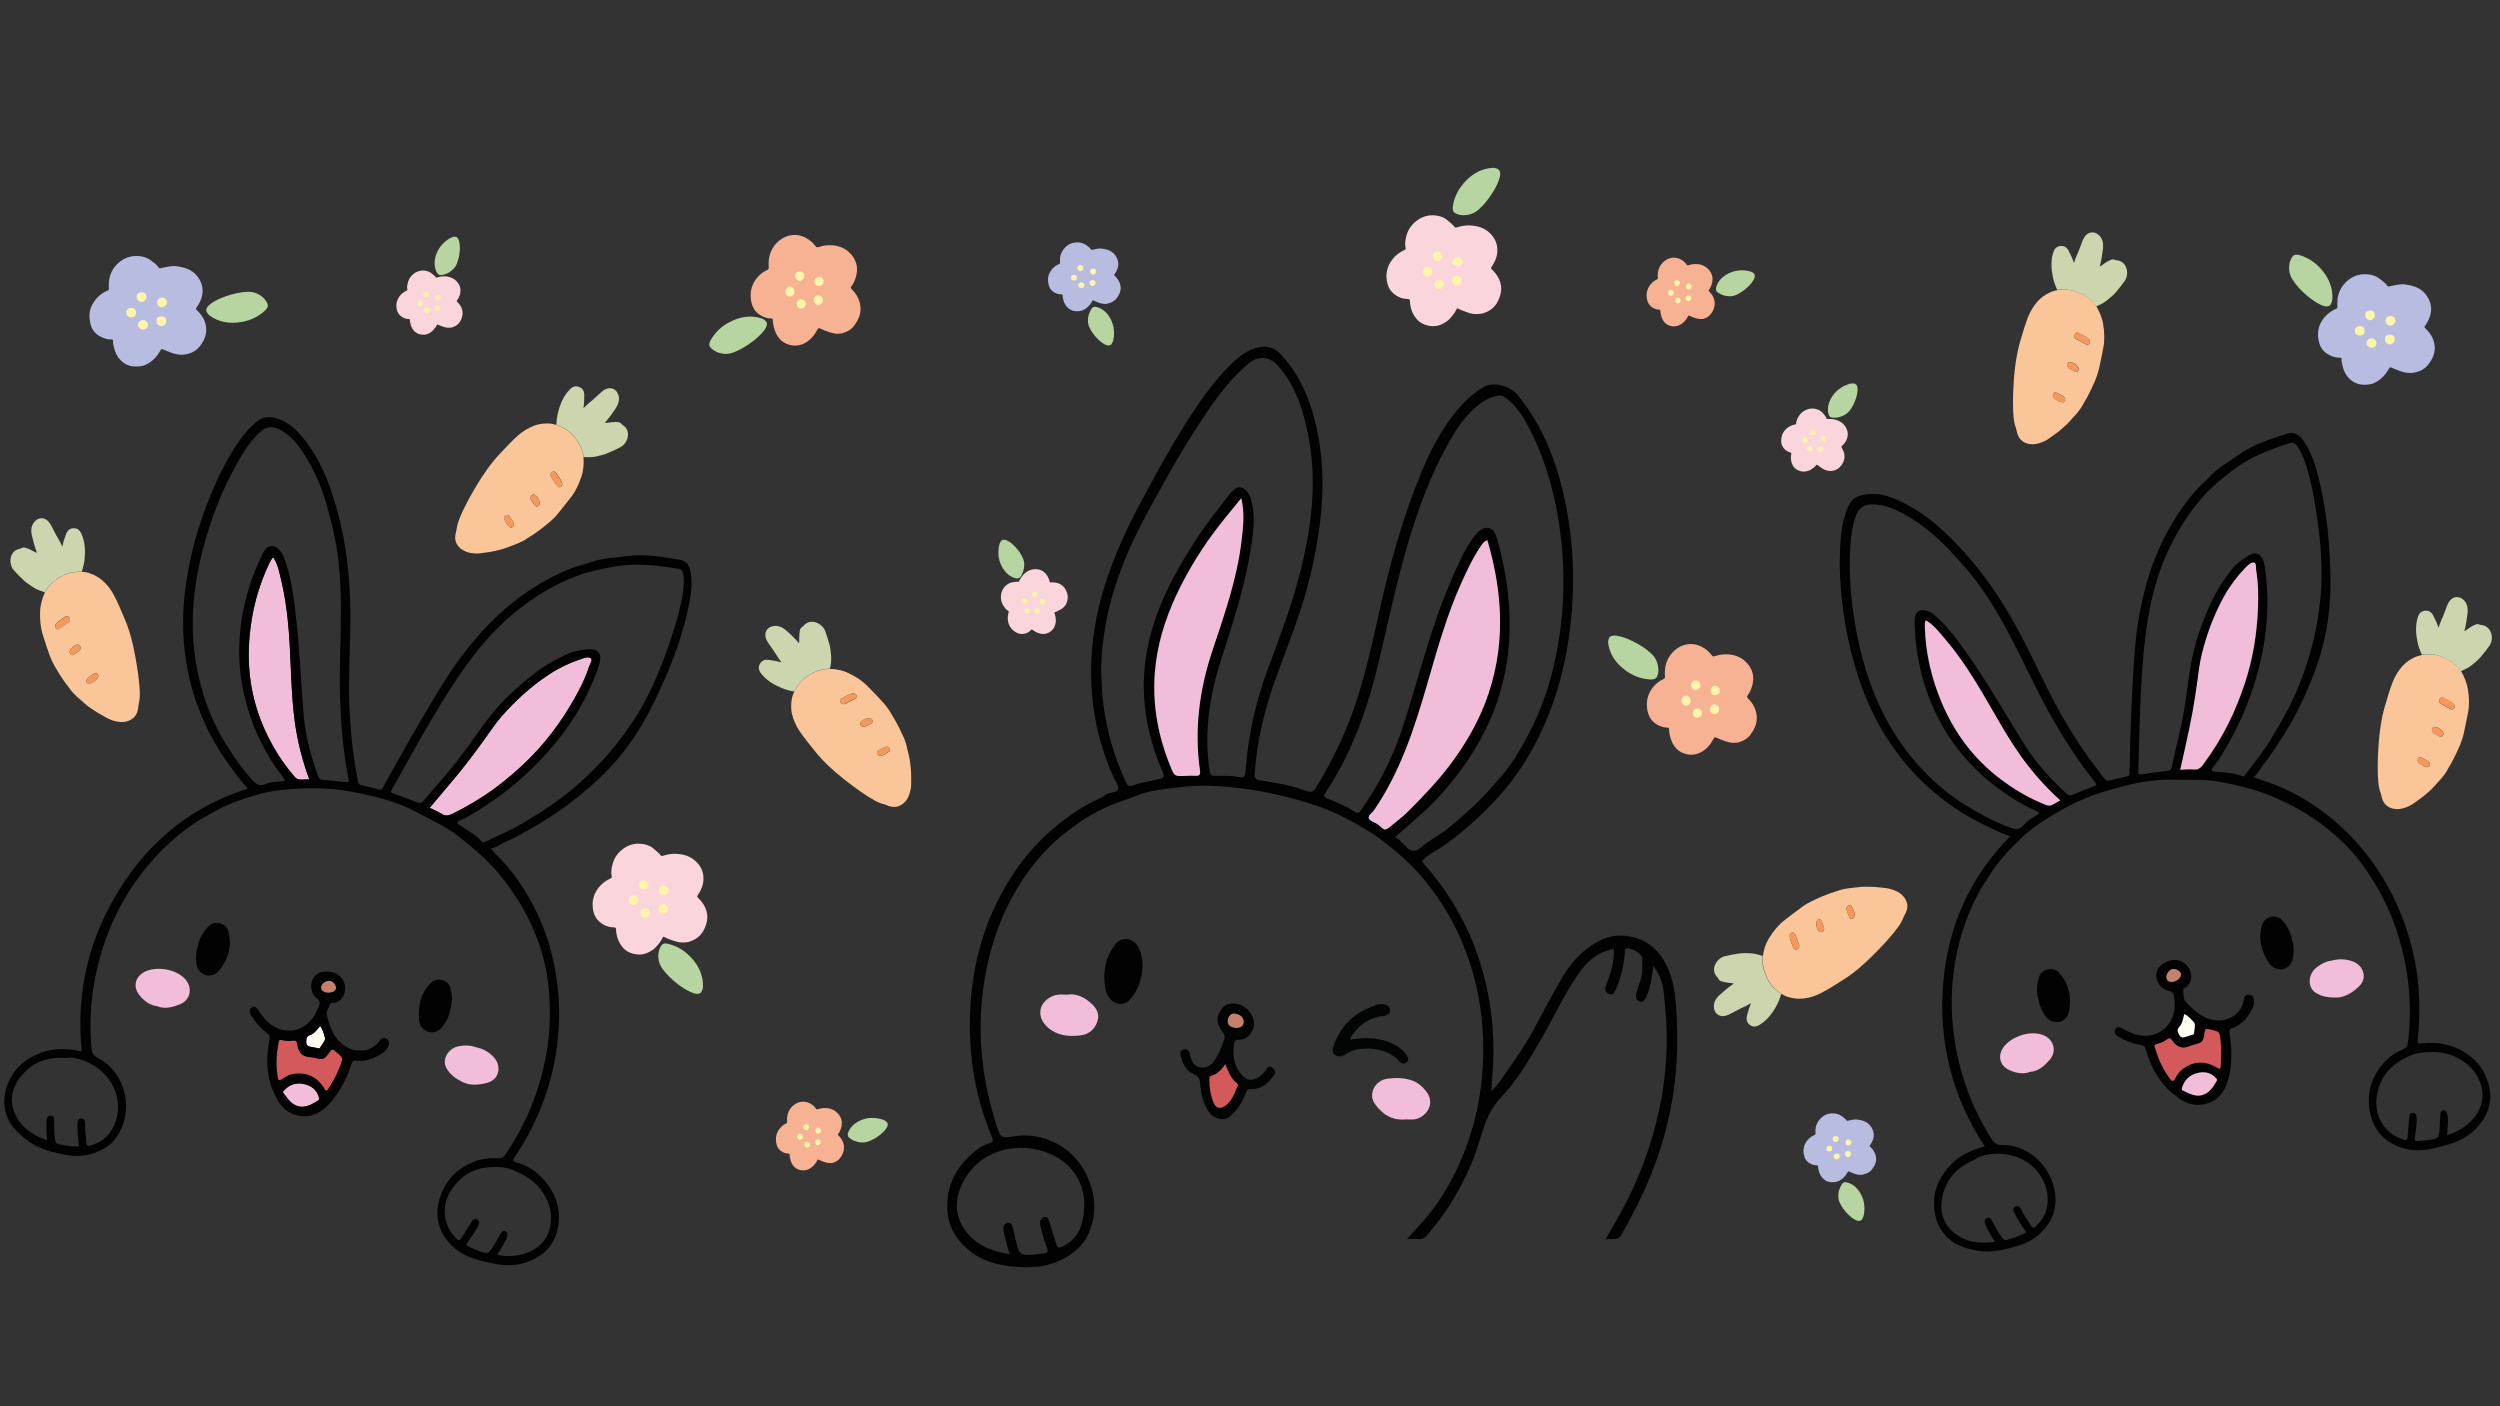 <?xml version="1.0" encoding="utf-8"?>
<!-- Generator: Adobe Illustrator 25.2.1, SVG Export Plug-In . SVG Version: 6.00 Build 0)  -->
<svg version="1.1" id="katman_1" xmlns="http://www.w3.org/2000/svg" xmlns:xlink="http://www.w3.org/1999/xlink" x="0px" y="0px"
	 viewBox="0 0 1920 1080" style="enable-background:new 0 0 1920 1080;" xml:space="preserve">
<rect x="0" y="0" width="1920" height="1080" fill="#333333" stroke="none"/>
<style type="text/css">
	.st0{fill:#F2BDD9;}
	.st1{fill:#020203;}
	.st2{fill:#D4595A;}
	.st3{fill:#C5816C;}
	.st4{fill:#FFFDF1;}
	.st5{fill:#F2BDD8;}
	.st6{fill:#030404;}
	.st7{fill:#020303;}
	.st8{fill:#C4816C;}
	.st9{fill:#F7B293;}
	.st10{fill:#FAD5DC;}
	.st11{fill:#B7BCE0;}
	.st12{fill:#FEF5AA;}
	.st13{fill:#FEF5AB;}
	.st14{fill:#B7D5A1;}
	.st15{fill:#FAC599;}
	.st16{fill:#CCD5AE;}
	.st17{fill:#F4995B;}
</style>
<g>
	<g>
		<g id="XMLID_2_">
			<g>
				<path class="st0" d="M379.2,811.9c3.1,3.4,4.4,7.6,3.2,12c-1.2,4.6-4.9,6.9-9.3,8c-6,1.4-12.1,1.9-17.7-0.8
					c-5-2.5-9.9-5.7-12.7-11.1c-3.5-6.7,1.8-15.3,10.1-16.6c4.3-0.7,8.5-0.7,12.1,0.7C370.8,805.3,375.4,807.8,379.2,811.9z"/>
				<path class="st0" d="M440.3,538c-9.9,17.2-21.6,32.8-35.7,46.5c-7.9,7.7-16.2,14.8-25.1,21.3c-10.3,7.5-21.2,13.9-32.5,19.4
					c-2.7,1.3-5,1.6-7.7-0.1c-2.8-1.8-5.9-3-9.3-4.7c7.3-8.7,14.3-16.9,21.2-25.2c9.8-11.9,18.9-24.4,27.7-37
					c4.2-6,9.1-11.4,14.2-16.5c8.9-9.1,18.7-17.3,29.3-24.2c7.5-4.9,15.6-8.6,23.9-11.4c2.5-0.8,5.7-2.1,7.5-0.5
					c1.5,1.3-0.7,4.3-1.4,6.4C449.5,521.1,445.1,529.6,440.3,538z"/>
				<path class="st1" d="M345.7,776c-0.7,4.4-2.8,8.3-5.3,11.8c-2.7,3.7-6.3,5.8-10.9,4.8c-4.1-0.9-7.4-4.8-7.7-9.4
					c-0.8-10.7,1.1-20.5,9.2-28.4c4.6-4.5,13-2.5,14.8,3.7C347.5,764.3,347.5,770.1,345.7,776z"/>
				<path class="st2" d="M245.9,813.2c3,0.4,4.7-1.7,6.4-4c2.8-4,2.9-3.9,6.3-1.1c5.1,4.2,5.2,4.3,2.8,10.6
					c-2.3,6.1-5.4,11.8-8.8,17.3c-1.2,1.9-1.9,2.5-3.4,0.1c-5.6-9.2-13.7-12.9-24.1-11.2c-3.1,0.5-5.8,2.2-8.4,3.9
					c-2.4,1.6-3,0.5-3.4-1.7c-1.1-7.4-1.2-14.8,0.1-22.3c0.2-1.2,0.4-2.5,0.6-4.1c0-1.8,0.9-2.4,3-1.9c2.6,0.7,5.4,0.9,8.1,0.4
					c2.1-0.3,3,0.2,3.3,2.5c0.7,5.7,3.2,9.6,9.2,10.1C240.3,812,243,812.8,245.9,813.2z"/>
				<path class="st3" d="M258,759.3c-0.5,2.4-4.2,3.8-8.1,2.9c-1.7-0.7-3.9-1.6-3.4-4.7c0.4-2.5,4.3-4.9,7-4.3
					C256.2,753.8,258.5,757,258,759.3z"/>
				<path class="st4" d="M249.5,796.7c0.8,2.5-2.1,5-3.4,7.5c-1,1.9-2.5,0.5-3.8,0.4c-1.2-0.1-2.3-0.4-3.5-0.6
					c-2-0.3-3.6-0.9-3.6-3.6c0-2.4-0.1-4.5,2.8-5.4c3.4-1.1,5.5-4.3,7.9-7C248,790.5,248.7,793.8,249.5,796.7z"/>
				<path class="st1" d="M246.1,804.2c1.3-2.5,4.2-4.9,3.4-7.5c-0.9-2.9-1.6-6.2-3.6-8.7c-2.5,2.7-4.5,5.9-7.9,7
					c-2.9,1-2.8,3-2.8,5.4c0,2.6,1.6,3.3,3.6,3.6c1.2,0.2,2.3,0.6,3.5,0.6C243.5,804.7,245.1,806.1,246.1,804.2z M252.2,809.2
					c-1.6,2.3-3.4,4.4-6.4,4c-2.8-0.3-5.6-1.2-8.4-1.4c-6-0.5-8.5-4.4-9.2-10.1c-0.3-2.3-1.2-2.8-3.3-2.5c-2.7,0.4-5.5,0.2-8.1-0.4
					c-2.1-0.5-2.9,0.1-3,1.9c-0.2,1.6-0.4,2.8-0.6,4.1c-1.3,7.5-1.3,14.9-0.1,22.3c0.3,2.2,0.9,3.3,3.4,1.7c2.6-1.7,5.3-3.4,8.4-3.9
					c10.4-1.7,18.5,2,24.1,11.2c1.4,2.4,2.2,1.8,3.4-0.1c3.5-5.5,6.5-11.2,8.8-17.3c2.4-6.3,2.3-6.4-2.8-10.6
					C255.1,805.2,255.1,805.2,252.2,809.2z M255.4,844.9c-7.1,8.9-16,14.3-26.8,11.8c-7-1.6-13-6.2-16.4-13.6c-1.9-4.1-3.9-8-5-12.5
					c-2.6-10.7-2.5-21.4-0.2-32.1c0.5-2.5-0.1-3.6-2-5.1c-4.9-3.7-9-8.3-12.2-13.7c-1-1.7-2-4.3,0.5-5.9c2.5-1.6,3.9,0.3,5.2,2.2
					c3.2,4.8,6.5,9.3,11.6,12.2c12.5,7.2,27,2.3,33.1-11.6c0.5-1.1,1-2.3,1.5-3.4c1.2-2.6,1.3-4.5-1.4-6.5c-4-3-5.3-9.1-3.6-13.6
					c1.7-4.7,5.7-7.1,11.6-7c8.4,0.1,14.4,6.3,13.7,14.2c-0.4,5-3.4,8.6-8,9.9c-1.3,0.4-3.1-0.7-3.7,1.3c-0.8,2.7-3,5.3-2.3,8.2
					c2.7,11,6.9,21,17.8,25.7c0.9,0.4,1.8,0.7,1.9,0.7c8.6,1.9,15.4,0.2,20.7-6.6c1.8-2.3,3.6-3.3,6-1.3c2.4,2,1.4,4.1,0.3,6.3
					c-0.9,1.8-2.3,3.2-4,4.3c-6.2,4-12.8,6.9-20.1,5.8c-2.5-0.4-3.1,0.8-3.7,2.7C266.6,827.4,261.9,836.7,255.4,844.9z M228.8,849.5
					c6,1.4,10.7-1.4,15.4-4.3c1.2-0.7,0.7-1.4,0.5-2.5c-1.7-6.1-6.2-8.9-11.5-9.9c-5.7-1.2-11,0.4-15.2,5.1c-0.5,0.6-0.7,1-0.3,1.6
					C220.9,843.5,223.8,848,228.8,849.5z M250,762.2c3.9,0.9,7.5-0.6,8.1-2.9c0.5-2.3-1.8-5.5-4.4-6c-2.7-0.6-6.6,1.8-7,4.3
					C246.1,760.7,248.2,761.5,250,762.2z"/>
				<path class="st5" d="M244.2,845.1c-4.7,2.9-9.4,5.8-15.4,4.3c-5.1-1.4-7.9-5.9-11.1-10.1c-0.4-0.6-0.2-1,0.3-1.6
					c4.2-4.7,9.5-6.3,15.2-5.1c5.3,1.1,9.8,3.9,11.5,9.9C245,843.7,245.4,844.4,244.2,845.1z"/>
				<path class="st1" d="M175.2,714.6c3.2,11.2,0.5,21.4-6.5,30.4c-2.9,3.8-8,5.2-11.6,3.6c-4.3-1.9-6.3-5.6-6.5-10.5
					c-0.1-3.7-0.1-7.5,1.2-11.1c1.1-6.4,4.4-11.6,8.8-16C164.7,706.8,173.5,708.9,175.2,714.6z"/>
				<path class="st0" d="M226.4,596.7c-9.6-11-17.2-23.3-23.3-36.8c-9.9-22.2-13.6-45.6-11.5-70.3c1.7-20,6.6-39.2,15.4-57.3
					c0.7-1.5,1.4-2.9,2.9-4.3c3.9,5.9,4.9,12.8,6.5,19.3c2.1,9,3.5,18.1,4.5,27.4c1.6,15,2.1,30.1,2.8,45.2
					c0.5,11.4,1.2,22.7,2.7,34c2.1,15.3,5.8,30.1,11.2,44.7c-2.4,0.1-4.4,0.1-6.5,0.2C229.1,598.8,227.7,598.2,226.4,596.7z"/>
				<path class="st0" d="M142.5,752.3c5.7,6.7,3.7,15.9-4.5,19.1c-5.7,2.2-11.6,3.8-17.5,1.3c-5.8-0.7-10-4.2-13.5-8.5
					c-5.3-6.6-3.1-14.9,5.3-18.4C120.9,742.2,135.5,744.1,142.5,752.3z"/>
				<path class="st1" d="M365.6,944.7c-2.2,3.3-4.4,6.6-6.7,9.8c-0.9,1.3-1.1,2,0.5,2.7c4,1.8,8,3.6,12.2,4.8
					c2.3,0.7,3.6,0.1,5.1-1.8c3.3-4.1,5.3-9,8.2-13.3c0.8-1.2,1.7-1.9,2.9-1.5c1.2,0.4,2.1,1.3,1.9,3.1c-0.2,1.6-0.6,2.9-1.4,4.2
					c-2,3.5-3.7,7.3-6.5,10.8c9.6,2.9,23.2,0.4,31.2-5.9c5.6-4.4,9-10.2,9.9-17.7c1.3-10.4-2.1-19.1-7.9-26.7
					c-5.8-7.6-14.1-11.8-22.7-15.2c-3.9-1.5-8.1-1.7-12.3-1.7c-12.9-0.1-23.6,4.4-31.8,15.3c-9.5,12.5-8.5,27.7,1,38.3
					c3.3,3.6,3.6,3.5,6.2-0.7c2.2-3.6,4.4-7.2,6.7-10.7c1-1.6,2.2-3.2,4.4-2c2.1,1.2,1.6,3,0.8,4.8
					C366.8,942.5,366.3,943.6,365.6,944.7z M41.6,860.6c0,5.1-0.1,10.2,0.8,15.2c0.3,1.7,0.9,2.6,2.5,2.9c4.5,0.9,9.1,1.6,13.7,1.9
					c1.7,0.1,2.2-0.3,1.9-2.3c-0.7-4.9-1.1-9.8-1-14.8c0-2.3,0.2-4.5,3-4.4c2.8,0,3,2.3,2.9,4.5c-0.3,4.8,0.7,9.4,1,14.1
					c0.1,1.8,0.7,2.6,2.7,2.1c5.9-1.6,11.2-4.5,15-9.6c10.7-14.3,7.5-34.2-4.1-45.5c-6.7-6.6-14.8-10.9-24.1-12.4
					c-1.9-0.3-3.6,0.4-5.5,0.3c-14-1.1-26.2,3.2-35.3,15.3c-6.3,8.4-7.8,17.8-3.6,27.4c4.7,10.8,13.7,16.6,24.7,20.5
					c-0.8-5.3-0.6-10.1-0.5-15c0.1-2,0.7-4.1,3.2-4C41.3,856.8,41.6,858.4,41.6,860.6z M207,432.3c-8.8,18.1-13.7,37.3-15.4,57.3
					c-2.1,24.7,1.6,48.2,11.5,70.3c6,13.5,13.7,25.8,23.3,36.8c1.3,1.5,2.8,2.1,4.6,2c2.1-0.1,4.2-0.1,6.5-0.2
					c-5.4-14.5-9.1-29.3-11.2-44.7c-1.5-11.3-2.2-22.6-2.7-34c-0.7-15.1-1.1-30.2-2.8-45.2c-1-9.2-2.4-18.4-4.5-27.4
					c-1.6-6.5-2.6-13.4-6.5-19.3C208.4,429.4,207.7,430.8,207,432.3z M171,567.2c6.4,10.9,13.5,21.3,21.8,30.8
					c3.4,3.9,5.9,6.4,11.6,4c4.4-1.8,9.5-1.6,14.6-2.3c-1.3-2-2.2-3.7-3.3-5.1c-5.6-6.9-10-14.6-14.2-22.6
					c-6.1-11.5-10.4-23.6-13.5-36.3c-2.8-11.5-4.3-23.3-4.3-35.2c0-26.6,6.4-51.7,18.2-75.6c3.4-6.9,8.7-7.5,13.4-1.7
					c2.5,3,3.4,6.7,4.6,10.3c4.2,12.4,5.6,25.4,7.2,38.4c3.1,25.9,3.9,52.1,6.2,78.1c1.4,16.1,5.7,31.2,11,46.1
					c0.6,1.6,1.4,2.6,3.2,2.8c6,0.5,12.1,1,18,1.8c2.5,0.3,2.5-0.7,2.1-2.6c-4-20.3-5.8-41-6.4-61.9c-0.7-22,0.6-44,0.6-66
					c0-19.8-0.9-39.4-5-58.7c-1.7-7.8-3.6-15.6-5.8-23.3c-4-14.2-9.8-27.6-17.7-39.8c-5-7.7-10.7-14.7-19.1-18.8
					c-5.3-2.6-9.9-1.9-14.2,2c-5.8,5.2-10.4,11.5-14.4,18.2c-8.8,14.6-16,30.1-21.8,46.2c-8.2,22.9-13.8,46.3-15.4,70.7
					c-1.5,22.6,1.1,44.6,7.6,65.9C159.7,544.9,164.7,556.5,171,567.2z M404.6,584.5c14.1-13.7,25.8-29.3,35.7-46.5
					c4.8-8.3,9.2-16.9,12.1-26c0.7-2.1,3-5.1,1.4-6.4c-1.8-1.5-5-0.3-7.5,0.5c-8.3,2.8-16.4,6.5-23.9,11.4
					c-10.6,6.9-20.4,15-29.3,24.2c-5,5.2-10,10.5-14.2,16.5c-8.9,12.6-17.9,25.1-27.7,37c-6.9,8.4-13.9,16.5-21.2,25.2
					c3.4,1.7,6.5,2.9,9.3,4.7c2.7,1.7,5,1.4,7.7,0.1c11.4-5.5,22.2-11.9,32.5-19.4C388.4,599.2,396.7,592.1,404.6,584.5z
					 M301.7,609.3c6.6,2.3,13.2,4.7,19.7,7.2c1.7,0.6,2.6,0,3.6-1.2c5.6-6.6,11.2-13.1,16.8-19.6c8.6-9.8,16.3-20.4,23.8-31.1
					c7.6-10.8,15.5-21.3,25.1-30.4c6-5.8,12.3-11.2,18.8-16.3c8.6-6.8,17.9-11.9,27.6-16.2c4.6-2,9.6-2.5,14.6-3.1
					c6.7-0.8,10.5,2.9,9,9.9c-0.6,3-1.8,5.7-2.8,8.5c-8.4,22.5-21,42.2-36.6,59.9c-5.3,6-10.9,11.6-16.7,17.1
					c-10.6,9.9-21.9,18.6-34,26.3c-5.7,3.6-11.4,7.4-17.7,9.9c-2,0.8-2.4,1.9-0.2,3.3c6.1,4,12.6,7.3,17.5,13.1
					c0.4,0.5,1.1,0.5,1.9,0.1c10.2-4.8,20.4-9.2,30.2-15c7.4-4.4,14.6-8.9,21.7-13.8c12.7-8.8,24.4-19,35.2-30.2
					c9.8-10.1,18.4-21.1,26.3-32.8c16-23.9,25.7-50.6,34.1-78c1.1-4.3,2.3-8.5,3.2-12.8c1.6-7.5,3-15,2-22.6
					c-0.3-2.4-1.2-4.2-3.8-4.6c-15.9-2.7-31.8-4.7-48.1-1.9c-9.8,1.7-19.5,3.5-29,7c-2.7,1-5.3,2.1-7.9,3.2
					c-13.5,5.7-25.7,13.6-37.4,22.6c-7.8,6-14.9,12.7-21.6,19.9c-11,12-20.6,25.1-29.5,38.8c-10.9,16.7-20.9,34.1-30.7,51.5
					c-5.3,9.4-10.5,18.9-15.8,28.3C300.2,607.7,299.7,608.6,301.7,609.3z M352.3,642.4c-10-7.7-21.2-12.7-32-18.5
					c-16.1-8.7-33.6-12.7-51.2-16c-16.6-3.1-33.5-3.1-50.4-1.4c-7.4,0.7-15,1.9-22.2,4.1c-11.3,3.4-22.5,7.2-32.9,13.3
					c-4.5,2.6-9.1,4.9-13.4,7.8c-18.3,12.2-33.7,27.6-46.5,46c-15.5,22.3-25.5,47-30.7,73.8c-3.4,17.5-4.3,35.1-2.8,52.9
					c0.4,4.6,1.8,6.6,5.7,8.6c19.9,10.2,27.7,38.9,14.2,59.4c-2.7,4.1-6.3,7.6-10.6,9.9c-8.7,4.8-17.9,6.6-27.4,4.9
					c-11.2-2-22.4-4.5-31.7-11.8C13.4,870,7,863.9,4.5,854.7c-2.9-10.4-0.5-20.1,4.9-29c5.3-8.7,13.1-13.9,22.4-17.3
					c10.3-3.8,20.4-3.2,31-0.9c-4.6-45.1,5.3-86.8,29.2-124.9c23.8-38,56.5-63.7,98.4-77c-5.2-5.3-9.2-11.1-13.3-16.6
					c-10.7-14.3-19.1-30.1-25.4-47.1c-4.9-13.3-8.1-27.2-9.8-41.5c-1.8-15.4-1.7-30.9,0.2-46.4c3.2-26.6,10.5-52,20.8-76.6
					c5.5-13,11.9-25.5,19.7-37.2c4.3-6.4,9.3-12.2,15.3-16.9c5.9-4.6,12.2-3.2,18.3-0.6c9,3.9,15.1,11.3,20.7,19.1
					c8.2,11.3,13.9,24.2,18.3,37.7c2.5,7.7,4.7,15.5,6.5,23.4c5.2,22.5,7.3,45.5,7.4,68.8c0.1,23.2-1.6,46.5-0.8,69.7
					c0.6,15.5,1.9,30.9,4.4,46.1c0.7,4.3,1.6,8.5,2.3,12.7c0.3,1.6,0.8,2.5,2.5,2.8c4.4,0.9,8.8,2.1,13.1,3.3
					c1.8,0.5,2.6,0.2,3.6-1.6c12.6-23.2,25.7-46.2,39.3-68.8c8.1-13.5,16.5-26.7,26.4-38.9c9.6-11.8,19.8-22.8,31.5-32.3
					c6.4-5.3,13-10.1,20.1-14.5c8.6-5.4,17.5-9.9,26.9-13.6c5.6-2.2,11.4-3.4,17-5.3c8.5-3,17.4-2.9,26.1-4.2
					c13.9-2,27.2,0.6,40.7,2.8c4.7,0.8,7.4,4.3,8.2,9.3c2,12.3-0.8,24.1-3.7,35.9c-5.5,22.1-14.1,43-24,63.4
					c-7.9,16.4-17.4,31.8-29.2,45.4c-6.3,7.4-13.3,14.2-20.6,20.5c-13.2,11.5-27.2,21.7-42.2,30.3c-7.5,4.3-15,8.7-22.9,12.1
					c-3.5,1.5-6.6,4-10.8,4.9c3,3.5,5.9,6.5,8.7,9.4c5.9,6.2,11,13,15.6,20.1c11.6,17.9,19.8,37.6,24.2,59.1
					c4.4,21.3,5.1,42.7,2.1,64.4c-2.3,16.9-6.7,33.4-13.5,49.2c-5.2,12.3-11.5,24-18.9,34.9c-1.6,2.3-1.4,3.2,1.3,3.9
					c6.7,1.8,12.8,5.2,17.9,10c11.5,10.9,18.1,25.9,13.3,43.4c-2.4,8.9-8,15.5-15.5,19.8c-10.3,5.9-21.5,7-32.7,4.6
					c-10.4-2.2-21-4.2-29.6-11.3c-12.4-10.2-17.9-25.1-11-42.4c4.8-11.9,13.2-19.9,24.8-24.5c6.2-2.5,12.3-3.1,18.6-2.7
					c2.4,0.2,4-0.3,5.7-2.8c15.1-22,25.3-46.1,30.6-72.3c2.9-14.1,4.1-28.4,3.6-42.8c-0.5-17-3.2-33.5-9.1-49.2
					c-3.7-9.8-8-19.3-13.5-28.3c-5.3-8.7-11.1-16.8-17.6-24.5C373.2,659.5,363,650.8,352.3,642.4z"/>
			</g>
			<g>
			</g>
		</g>
	</g>
	<g>
		<g id="XMLID_3_">
			<g>
				<path class="st1" d="M1879.9,802.6c15.3,4.3,28,14.6,31.9,32.3c2,9,0.1,17.4-4.6,24.8c-6.4,10-15.8,16.2-26.8,19.2
					c-10.2,2.9-20.6,6-31.5,3.7c-15.8-3.3-27.5-14-29.4-32.5c-1.3-12.8,2.5-23.7,10.7-33.2c4.4-5.1,9.4-8.5,15.3-11
					c2.2-1,3.4-2.1,3.8-5.2c3.2-26.5,1.1-52.5-6.3-78.3c-4-13.9-9.5-27.1-16.6-39.6c-8.3-14.8-18.3-28.2-30.8-39.4
					c-7.8-7-16-13.4-25-18.8c-8.7-5.2-17.6-9.7-26.9-13.5c-12.8-5.2-25.9-8.2-39.2-10.7c-12.4-2.2-24.6-1.4-36.9-1.6
					c-18.3-0.3-35.6,4.3-52.8,9.5c-16.1,4.9-31.1,12.8-45.4,22.1c-6.3,4.1-12.4,8.7-17.8,13.9c-8.4,8.2-16.6,16.8-23,27
					c-2.7,4.4-5.8,8.6-8.3,13.1c-10.6,19.3-17.1,40-19.9,62.2c-3.4,27-0.8,53.5,6.9,79.6c5.1,17.1,12.5,33.1,22,48.2
					c2.5,3.9,4.7,5,9,5c22.3-0.2,42.6,21.6,40.1,46.1c-0.5,4.9-2.1,9.6-4.8,13.7c-5.5,8.3-12.9,14.1-22.1,17
					c-10.9,3.4-22,6.4-33.5,4.2c-8.5-1.6-17-4.1-23.5-11.1c-7.3-7.9-9.7-17.5-9.1-28c0.7-10.1,5.2-18.4,11.8-25.7
					c7.4-8.2,16.6-12.3,27.1-15.2c-24.9-37.8-35.5-79.4-32-124.3c3.5-44.7,20.7-82.6,51.5-113.8c-7.1-2.3-13.2-5.6-19.5-8.6
					c-16.1-7.7-30.9-17.8-44.3-30c-10.5-9.5-19.8-20.4-27.9-32.3c-8.7-12.9-15.8-26.6-21.3-41.3c-9.4-25-14.8-50.9-17-77.6
					c-1.2-14.1-1.2-28.1,0.2-42.1c0.8-7.7,2.6-15.1,5.7-22c3.1-6.8,9.3-8.5,16-9c9.8-0.8,18.7,3,27.2,7.3c12.5,6.3,23.5,15,33.7,25
					c5.8,5.7,11.3,11.5,16.6,17.7c15,17.6,27.5,37,38.4,57.6c10.9,20.5,20.1,42,31.6,62.1c7.7,13.5,16,26.5,25.3,38.8
					c2.6,3.4,5.4,6.8,7.9,10.2c1,1.3,1.8,1.8,3.5,1.4c4.3-1.2,8.7-2.2,13.2-3.1c1.8-0.4,2.4-1,2.4-3c0.4-26.4,1.4-52.8,3-79.2
					c0.9-15.7,2.2-31.3,5.4-46.7c3-14.9,7-29.4,13-43.2c3.3-7.6,6.9-15,11.1-22.1c5.2-8.8,11-16.9,17.5-24.5
					c3.9-4.6,8.5-8.2,12.6-12.6c6.2-6.6,14-10.6,21.2-15.8c11.4-8.2,24.4-12.1,37.4-16.3c4.5-1.5,8.5,0.4,11.6,4.5
					c7.5,9.9,10.5,21.7,13.3,33.5c5.3,22.1,7.4,44.6,8.1,67.3c0.6,18.2-0.7,36.2-4.8,53.8c-2.2,9.5-5.2,18.7-8.7,27.7
					c-6.4,16.3-14,31.8-23.4,46.4c-4.7,7.3-9.3,14.7-14.7,21.3c-2.4,3-4,6.6-7.3,9.3c4.2,1.7,8.2,3,12.1,4.3
					c8.1,2.8,15.8,6.4,23.2,10.6c18.6,10.5,34.9,24.2,48.8,41.1c13.8,16.8,24.3,35.5,31.7,56.1c5.8,16.1,9.5,32.7,10.8,49.8
					c1,13.3,0.9,26.5-0.6,39.7c-0.3,2.8,0.3,3.5,2.9,2.9C1866.3,800.6,1873.2,800.7,1879.9,802.6z M1904.2,851.8
					c2.9-6.5,3.2-13.2,0.6-20.3c-3.6-9.8-10.8-16-19.3-20c-8.6-4.1-18-3.9-27.1-2.9c-4.1,0.5-7.9,2.2-11.7,4.2
					c-11.5,5.9-18.9,14.9-21.2,28.3c-2.6,15.5,5.3,28.5,18.6,33.5c4.6,1.7,4.7,1.4,5.1-3.5c0.3-4.2,0.6-8.4,1-12.6
					c0.2-1.9,0.5-3.9,2.9-3.8c2.4,0.1,2.8,1.9,2.9,3.9c0.1,1.2,0.1,2.5,0,3.7c-0.4,3.9-0.8,7.9-1.4,11.8c-0.2,1.6,0,2.3,1.7,2.2
					c4.4-0.2,8.7-0.5,13.1-1.4c2.4-0.5,3.2-1.6,3.7-4c1-5.1,0.5-10.4,1.1-15.5c0.2-1.5,0.6-2.5,1.9-2.6c1.3-0.2,2.5,0.2,3.1,1.8
					c0.6,1.5,0.8,2.9,0.8,4.4c-0.2,4.1,0,8.2-0.7,12.6C1889.1,869.6,1900.1,861.1,1904.2,851.8z M1776,376.4
					c-1-4.3-1.9-8.6-3.1-12.8c-2.1-7.4-4.3-14.7-8.7-21c-1.4-2-3-3.1-5.5-2.3c-15.4,4.9-30.4,10.5-43.6,20.6
					c-7.9,6-15.7,12.2-22.4,19.7c-1.9,2.1-3.7,4.3-5.5,6.5c-9.3,11.3-16.5,23.9-22.7,37.3c-4.1,8.9-7.3,18.2-9.9,27.7
					c-4.2,15.7-6.6,31.8-8.2,48.1c-1.9,19.9-2.7,39.8-3.3,59.8c-0.3,10.8-0.6,21.6-0.9,32.4c0,1.5,0,2.6,2.1,2.3
					c6.9-1,13.8-1.9,20.8-2.7c1.8-0.2,2.3-1.2,2.7-2.8c1.9-8.4,3.8-16.8,5.8-25.1c3-12.7,5.1-25.6,6.7-38.6
					c1.7-13.1,3.9-26.1,8.2-38.6c2.7-7.9,5.7-15.6,9.1-23.1c4.5-10,10.3-18.9,17-27.2c3.2-3.9,7.4-6.7,11.5-9.5
					c5.6-3.8,10.6-2.3,12.5,4.6c0.8,2.9,1.1,5.9,1.5,8.9c2.9,23.8,0.9,47.1-4.7,70.1c-1.9,7.8-4.3,15.4-6.9,22.9
					c-4.8,13.7-10.8,26.7-18,39c-3.4,5.9-6.7,11.8-11.1,16.9c-1.4,1.6-1.3,2.8,1.3,3.1c7.2,0.7,14.6,0.7,21.6,3.6
					c0.6,0.3,1.2-0.1,1.7-0.8c6.8-9,13.9-17.6,19.8-27.3c4.5-7.3,8.8-14.7,12.8-22.3c7.2-13.7,12.8-28.1,17.2-43.1
					c4-13.5,6.6-27.2,8.1-41.3C1784.9,432.7,1781.2,404.5,1776,376.4z M1732.8,438.5c-0.4-2.2,0.3-5.9-1.7-6.3
					c-2.3-0.5-4.6,2.1-6.4,4c-6.1,6.4-11.5,13.4-15.9,21.2c-6.2,11-11.1,22.7-14.8,35c-2.1,6.9-3.9,14-4.9,21.2
					c-2,15.3-4.3,30.6-7.4,45.6c-2.2,10.6-4.7,21.1-7.1,32.2c3.8-0.1,7.1-0.5,10.4-0.2c3.1,0.3,5.1-1.1,6.9-3.4
					c7.5-10.1,14.2-20.8,19.9-32.3c4.8-9.8,8.9-20,12.4-30.4c6.2-18.7,9.3-37.9,10.1-57.7C1734.4,457.6,1734.4,448,1732.8,438.5z
					 M1608.2,603.8c2.4-0.9,1.9-1.7,0.6-3.3c-13-16.2-24.1-33.7-34.3-51.8c-10.8-19.2-19.8-39.3-30-58.8
					c-9.1-17.5-19.1-34.5-31.6-49.7c-5.1-6.2-10.4-12.1-15.9-17.9c-10.2-10.8-21.4-20-34.1-27.1c-8-4.5-16.3-8.1-25.7-7.8
					c-5.9,0.2-9.7,2.9-11.7,8.4c-2.7,7.3-3.9,15-4.4,22.8c-1,17-0.3,34.1,2.1,51.1c3.4,24.1,9.2,47.5,19.1,69.8
					c9.2,20.7,21.6,39,37.3,54.9c8.9,9,18.7,16.9,29.2,23.5c10.7,6.7,21.8,12.7,33.6,17.2c4.9,1.9,8.2,3,12.1-1.8
					c3-3.7,7.7-5.8,11.9-8.8c-2-1.2-3.6-2.3-5.3-3c-8.2-3.5-15.6-8.4-23-13.5c-10.7-7.4-20.2-16.1-28.8-25.9
					c-7.8-8.9-14.6-18.6-20.1-29.3c-12.3-23.6-18.3-48.8-18.8-75.4c-0.2-7.7,4.2-10.7,11.1-7.7c3.6,1.5,6.1,4.4,8.8,7
					c9.4,9.1,16.7,19.9,24.2,30.7c14.8,21.5,27.6,44.4,41.6,66.4c8.7,13.6,19.5,25,31.1,35.8c1.3,1.2,2.4,1.7,4.1,1
					C1596.9,608.2,1602.5,605.9,1608.2,603.8z M1576.6,617.9c1.8-1.1,3.6-2.1,5.7-3.2c-11.5-10.4-21.7-21.8-30.6-34.4
					c-6.6-9.3-12.4-19.1-18.1-28.9c-7.6-13.1-15-26.3-23.4-38.8c-5.2-7.7-10.6-15.2-16.7-22.2c-4.4-5.1-8.5-10.7-14.7-14.1
					c-0.7,1.9-0.6,3.6-0.6,5.2c0.5,20.1,5.1,39.4,12.9,57.9c9.6,22.8,23.7,41.9,42.8,57c11.6,9.2,24.1,16.6,37.6,21.8
					C1573.5,619,1575,618.8,1576.6,617.9z M1572.2,926.5c2.9-17.6-9.2-33.7-24.7-38.4c-9-2.7-18.2-2.8-27.1,0.2
					c-1.8,0.6-3,2-4.8,2.8c-12.9,5.5-21.7,15-24.2,29.9c-1.7,10.3,1.3,19.4,9.5,25.9c9.2,7.4,19.8,8.4,31.3,6.8
					c-3.2-4.3-5.3-8.7-7.3-13.1c-0.9-1.8-1.3-4,1-5.1c2.1-1,3.1,0.3,4.1,2.2c2.3,4.5,4.6,9.1,7.8,13.1c1.1,1.4,2,1.9,3.6,1.4
					c4.4-1.3,8.8-2.8,13-4.7c1.6-0.7,1.9-1.3,0.6-2.9c-2.9-4-5.5-8.2-7.8-12.6c-1-2.1-1.9-4.1,0.6-5.3c2.5-1.3,3.7,0.7,4.7,2.7
					c2,4.3,5,8,7.4,12c0.9,1.5,1.9,2,3.4,0.6C1567.8,937.8,1571.2,932.7,1572.2,926.5z"/>
				<path class="st0" d="M1806.7,738.3c4.3,1.5,7.4,4.7,8.4,9.1c1.1,4.6-1.2,8.4-4.6,11.3c-4.7,4.1-9.9,7.3-16,7.4
					c-5.6,0.1-11.4-0.5-16.4-3.9c-6.2-4.3-5.5-14.4,1.3-19.4c3.5-2.6,7.2-4.6,11.1-5C1796.2,736.3,1801.4,736.4,1806.7,738.3z"/>
				<path class="st0" d="M1731.1,432.1c2,0.4,1.3,4.1,1.7,6.3c1.6,9.5,1.7,19.1,1.3,28.7c-0.8,19.8-4,39.1-10.1,57.7
					c-3.5,10.5-7.5,20.6-12.4,30.4c-5.7,11.5-12.3,22.1-19.9,32.3c-1.7,2.4-3.7,3.7-6.9,3.4c-3.3-0.3-6.6,0.1-10.4,0.2
					c2.5-11,4.9-21.6,7.1-32.2c3.2-15.1,5.4-30.3,7.4-45.6c1-7.3,2.8-14.3,4.9-21.2c3.7-12.2,8.6-24,14.8-35
					c4.4-7.8,9.8-14.8,15.9-21.2C1726.4,434.2,1728.7,431.6,1731.1,432.1z"/>
				<path class="st1" d="M1760.4,722c1.4,4.3,1.4,8.6,0.7,12.9c-0.7,4.5-2.9,8.1-7.5,9.3c-4,1-8.7-0.8-11.2-4.8
					c-5.7-9.1-8.5-18.7-5-29.4c2-6.1,10.4-8.2,14.9-3.6C1756.5,710.8,1759.2,715.9,1760.4,722z"/>
				<path class="st1" d="M1727.9,764.1c3,0.6,3.1,3,3.2,5.5c0,2.1-0.6,3.9-1.5,5.6c-3.6,6.5-8.1,12.1-15.2,14.4
					c-2.4,0.8-2.4,2.1-2.1,4.1c1.8,10.5,2,20.9,0,31.2c-2.1,11.1-7.5,20.1-18.3,22.9c-7,1.8-14.4,0.5-20.8-4.5
					c-3.6-2.8-7.2-5.3-10.2-8.8c-7.3-8.3-12.1-17.8-15-28.4c-0.7-2.5-1.8-3.2-4.1-3.6c-6.1-1-11.9-3.2-17.2-6.5
					c-1.7-1.1-3.7-2.9-2.2-5.5c1.5-2.6,3.6-1.6,5.6-0.5c5.1,2.7,10.1,5.2,16,5.5c14.4,0.6,25-10.5,24-25.6c-0.1-1.2-0.2-2.5-0.3-3.8
					c-0.2-2.8-1-4.6-4.2-5.1c-5-0.8-8.9-5.6-9.5-10.4c-0.6-5,1.8-8.9,7-11.6c7.5-3.8,15.7-1.1,18.8,6.3c1.9,4.7,1,9.1-2.5,12.5
					c-0.9,0.9-3.1,0.8-2.7,2.9c0.5,2.8-0.2,6.1,1.7,8.3c7.5,8.5,15.8,15.4,27.6,14.6c0.9-0.1,1.9-0.2,2-0.2
					c8.5-2.3,13.7-7,15.2-15.4C1723.6,765.2,1724.8,763.4,1727.9,764.1z M1705.3,798.9c-0.8-6.7-0.9-6.7-7.4-8.1
					c-4.3-0.9-4.3-0.9-5,3.9c-0.4,2.8-1,5.5-3.8,6.5c-2.6,1-5.5,1.5-8.1,2.6c-5.5,2.3-9.6,0-12.8-4.7c-1.3-1.9-2.4-1.9-4-0.7
					c-2.2,1.6-4.8,2.7-7.4,3.4c-2.1,0.5-2.6,1.4-1.7,3.1c0.5,1.5,1,2.7,1.3,3.9c2.3,7.2,5.8,13.8,10.2,19.8c1.3,1.8,2.3,2.5,3.8-0.1
					c1.5-2.7,3.2-5.5,5.7-7.3c8.4-6.3,17.4-6.8,26.5-1.2c2.4,1.4,2.8,0.6,2.9-1.6C1706,811.8,1706,805.3,1705.3,798.9z
					 M1702.4,830.2c0.7-1.2,0-1.6-0.7-2.4c-4.3-4.6-9.5-5-14.8-3.5c-5.6,1.6-9.5,5.4-11.1,11.6c-0.2,0.7-0.2,1.2,0.5,1.5
					c4.7,2.2,9.3,4.9,14.5,3.8C1696.7,839.7,1699.6,835,1702.4,830.2z M1685.1,793.1c0-2.8,1.5-6.3-0.4-8.2c-2.1-2.2-4.2-4.7-7.2-6
					c-0.9,3.5-1.3,7.3-3.8,9.9c-2.2,2.2-1.1,4,0,6.1c1.2,2.3,2.9,2.2,4.8,1.5c1.1-0.4,2.3-0.6,3.4-1.1
					C1683.1,794.7,1685.1,795.2,1685.1,793.1z M1669.1,754.1c3.9-1,6.4-4,5.8-6.3c-0.6-2.3-4.2-4-6.7-3.3c-2.7,0.8-5,4.6-4.2,7.1
					C1665,754.5,1667.3,754.3,1669.1,754.1z"/>
				<path class="st2" d="M1697.9,790.8c6.4,1.4,6.6,1.4,7.4,8.1c0.8,6.5,0.7,12.9,0.2,19.4c-0.2,2.3-0.6,3.1-2.9,1.6
					c-9.2-5.6-18.1-5.1-26.5,1.2c-2.5,1.9-4.2,4.6-5.7,7.3c-1.4,2.6-2.4,1.9-3.8,0.1c-4.4-6-7.9-12.6-10.2-19.8
					c-0.4-1.2-0.8-2.4-1.3-3.9c-0.8-1.6-0.3-2.6,1.7-3.1c2.6-0.6,5.2-1.7,7.4-3.4c1.7-1.3,2.7-1.2,4,0.7c3.2,4.7,7.3,7,12.8,4.7
					c2.6-1.1,5.4-1.6,8.1-2.6c2.8-1,3.4-3.7,3.8-6.5C1693.6,789.8,1693.6,789.8,1697.9,790.8z"/>
				<path class="st5" d="M1701.7,827.8c0.7,0.8,1.4,1.2,0.7,2.4c-2.8,4.8-5.7,9.5-11.7,11c-5.2,1.1-9.8-1.6-14.5-3.8
					c-0.6-0.3-0.7-0.8-0.5-1.5c1.6-6.1,5.5-10,11.1-11.6C1692.2,822.8,1697.4,823.2,1701.7,827.8z"/>
				<path class="st4" d="M1684.7,784.8c1.9,1.9,0.4,5.4,0.4,8.2c0,2.2-2,1.6-3.2,2.2c-1.1,0.5-2.3,0.7-3.4,1.1
					c-1.9,0.7-3.6,0.8-4.8-1.5c-1.1-2.1-2.2-3.9,0-6.1c2.5-2.6,2.9-6.4,3.8-9.9C1680.5,780.1,1682.6,782.7,1684.7,784.8z"/>
				<path class="st3" d="M1674.9,747.7c0.6,2.4-1.9,5.3-5.8,6.3c-1.9,0.2-4.2,0.4-5.2-2.6c-0.8-2.4,1.5-6.3,4.2-7.1
					C1670.8,743.7,1674.3,745.5,1674.9,747.7z"/>
				<path class="st0" d="M1582.3,614.7c-2.1,1.2-3.9,2.1-5.7,3.2c-1.6,0.9-3.2,1.1-5,0.4c-13.6-5.3-26-12.7-37.6-21.8
					c-19.1-15.1-33.2-34.2-42.8-57c-7.8-18.5-12.3-37.8-12.9-57.9c0-1.6-0.1-3.2,0.6-5.2c6.2,3.4,10.3,9,14.7,14.1
					c6,7,11.5,14.5,16.7,22.2c8.4,12.5,15.8,25.7,23.4,38.8c5.7,9.9,11.6,19.6,18.1,28.9C1560.7,592.9,1570.8,604.3,1582.3,614.7z"
					/>
				<path class="st1" d="M1580.8,746.5c8,8.4,10.3,18.7,8.3,30c-0.8,4.8-4.7,8.3-8.7,8.5c-4.7,0.3-8.2-2-10.6-6.3
					c-1.8-3.3-3.6-6.6-4.1-10.4c-2-6.2-1.5-12.3,0.4-18.3C1567.9,744.4,1576.7,742.2,1580.8,746.5z"/>
				<path class="st0" d="M1569.3,795c8.1,3.3,10.6,12.4,4.8,19c-4,4.6-8.5,8.7-14.9,9.2c-5.5,2.1-10.8,0.9-15.9-1.3
					c-7.8-3.4-9.6-11.8-3.8-18.7C1545.5,796,1559.3,791,1569.3,795z"/>
			</g>
			<g>
			</g>
		</g>
	</g>
	<g>
		<g id="XMLID_4_">
			<g>
				<path class="st1" d="M1287.9,785.1c1.8,41.1-5,80.8-20.7,119c-6.2,15.3-13.9,29.8-21.9,44.2c-2.9,5.4-7.6,2-12.4,3.8
					c4.1-7.2,7.6-13.4,11.1-19.5c14.4-25.8,24.6-53.2,30.6-82c5.4-25.9,6.8-52.1,4.1-78.5c-1.2-11.7-0.6-18.7-8.9-30.5
					c-1,8.5-2,16.5-5.5,24.1c-1.1,2.5-2.3,4.4-5.2,3.3c-2.8-1.1-3.2-3.6-2.4-6.3c0.9-2.9,1.8-5.8,2.8-8.6c2.1-5.9,1.9-12,1.8-18.1
					c-0.1-3.6-9.6-9-12.7-7.4c-1.1,0.6-0.7,1.8-0.7,2.7c-0.7,10-2.9,19.7-7.1,28.9c-1.1,2.4-2,4.4-5.1,3.1c-3.1-1.2-3.4-3.7-2.4-6.2
					c2.7-7,5.2-13.9,5.9-21.4c0.2-2.2,0.3-4.4,0.4-6.9c-12.9,2.1-21.1,10.1-27.7,19.6c-10.7,15.5-18.4,32.7-27.9,49
					c-9.3,16.1-18.8,32.4-31.7,46c-10.4,10.9-13.3,24.6-17.6,37.8c-5.2,15.9-12.8,30.6-21.6,44.8c-5,8-11,15.2-16.9,22.5
					c-1.7,2.1-3.6,3.4-6.6,3.1c-2.7-0.3-5.5-0.1-8.9-0.1c5.5-6.4,11.1-11.9,16.1-18.1c11.2-13.9,19.8-29.2,26.5-45.5
					c10.2-25,15.4-51.1,15.8-78.1c0.5-30.7-4.9-60.2-17.2-88.5c-8.2-18.7-19.1-35.8-32.7-51c-7.1-7.9-15.3-15-23.7-21.7
					c-10.3-8.2-21.6-15-33.3-20.9c-6.8-3.4-14-6.5-21.4-9c-19-6.4-38.2-10.9-58.2-13.3c-15.1-1.8-30.2-2.8-44.9-1
					c-12,1.5-24.5,2.3-36.2,7.2c-5.6,2.4-11.7,4-17.4,6.4c-14.1,5.7-26.4,13.9-38.2,23.4c-13.7,11.1-24.4,24.4-33.6,39.1
					c-10.7,17.2-18,35.8-22.8,55.4c-10.4,43.1-7.8,85.6,5.6,127.7c3.4,10.6,3.4,10.7,14.1,9c21.6-3.4,44.2,8.1,54.3,27.8
					c7.9,15.4,9.5,30.8,2.6,46.8c-2.9,6.7-7.8,12-13.9,16.2c-14.4,10.1-30.9,11-47.2,9c-10.2-1.3-20.9-4.3-29.4-11
					c-10.2-8.1-17.2-18-18-31.7c-1.1-17.7,5.6-31.8,18.5-43.3c3.9-3.4,8.3-6.8,13.6-8.4c2.5-0.7,3.5-1.7,2.2-4.6
					c-14.4-33.9-19.1-69.4-16.3-105.8c2.8-35.2,13.5-68.2,33.5-97.8c8.4-12.5,18.4-23.8,30.1-33.7c11.4-9.7,23.5-17.9,37.2-23.8
					c1.6-0.7,2.4-2.1,4-2.7c2.9-1.1,7.4-0.9,8.3-3.6c0.7-2.3-1.8-5.5-3.1-8.2c-9-19.7-14.6-40.2-16.7-61.8
					c-2.4-24.7-0.3-49,5.8-73.1c7.1-28,19-54.1,32.7-79.6c10.3-19.2,20.8-38.4,32.4-56.9c10.6-16.9,22-33.4,36.4-47.4
					c6.5-6.3,14.2-12.2,24.4-12.7c5.9-0.3,10.3,2.8,13.7,6.5c16.2,17.8,23.9,39.5,28.2,62.6c6.4,34.9,2.4,69.2-5.4,103.4
					c-6.2,27-16.4,52.7-26,78.6c-9.3,25-15.8,50.6-17.5,77.3c-0.3,4.9,3.8,4.4,6.4,4.9c7.2,1.4,14.5,2.2,21.6,4.2
					c4.3,1.2,8.6,2.6,12.9,4c2.8,0.9,4.5-0.3,5.9-2.5c13.6-22,24.5-45.1,32.3-69.8c6.6-20.8,11.3-42,16-63.2
					c8.2-37.1,18.1-73.7,32.6-108.8c7.2-17.6,16-34.5,28.4-49.2c5.6-6.6,12-12.5,19.6-17c7.6-4.5,20.4-1.2,26.6,6.5
					c19.8,24.5,30.4,52.8,36.5,83.2c5.3,26.1,6.8,52.5,5,78.9c-2.5,35.1-10.2,69-26,100.8c-9.9,20-22.6,37.9-38.5,53.7
					c-11.6,11.6-23.8,22.3-37.6,31.4c-3.9,2.6-8.5,4.5-11.9,8.1c-1.6,1.6-1.3,1.9,0,3.3c16.7,19,30,40,39,63.7
					c10.9,28.6,15.5,58.1,14.4,88.5c-0.3,7.4-1,14.9-1.5,22.5c5.1-4.4,8.6-10.3,12.4-15.7c7.4-10.6,14.8-21.3,20.8-32.7
					c6-11.4,12.3-22.8,18.6-34.1c6.2-11.4,13.8-21.6,24.9-29.2c6.9-4.7,14.7-7.8,22.3-7.7c18.5,0.2,32,10.7,38.7,30.4
					C1286.9,760.7,1287.3,773,1287.9,785.1z M1191.7,517.8c8.5-33.2,11-66.8,7.5-100.8c-3.2-31.4-10.9-61.8-25.7-90
					c-3.7-7-8.2-13.5-14-19c-2.3-2.2-5.5-4.7-8.7-4.2c-4.1,0.7-8.3,2.3-11.7,4.5c-9.4,6.4-16.6,15.2-22.4,24.7
					c-13.9,22.7-23.6,47.2-31.7,72.4c-10.8,33.5-17.8,67.9-25.9,102c-8.5,35.9-20.5,70.4-41.2,101.5c-1.8,2.6-1.1,3.4,1.7,4.5
					c6.9,2.8,13.9,5.4,20.1,9.6c1.5,1,3.2,2.4,5.2-0.3c13.3-19,24-39.3,31.4-61.3c12.6-37.9,21.5-77,37.4-113.8
					c5.4-12.5,10.5-25.1,18.8-36c2.5-3.2,6.2-6.8,10.3-6.2c4.1,0.6,6,4.8,7.2,9.2c5,18,8.3,36.2,9.2,54.9
					c1.3,27.6-2.7,54.2-13.3,79.8c-6.2,15-14.3,28.9-23.9,42c-9.5,13-20.1,25-32.3,35.6c-6,5.2-12,10.5-18.3,16
					c1.8,1.3,3.4,1.9,4.2,3.1c0.9,1.4,2.3,2,3.2,3.1c4.1,5,7.8,6,13.4,1.1c6.5-5.7,14.7-9.5,21.3-15.1c9.8-8.3,19.6-16.6,28.2-26.2
					c7.9-8.7,15.9-17.4,22.1-27.3C1176.2,561.8,1185.8,540.7,1191.7,517.8z M1140.5,540.1c16-41.4,14.2-83.1,1.8-125.2
					c-2,0.6-3,1.7-3.9,3c-6.5,9.2-11.3,19.4-15.9,29.6c-11.3,25.1-18.7,51.6-26.3,77.9c-9.8,33.8-20.6,67.2-40.8,96.8
					c-1.5,2.1-5,4.1-4,6.5c0.9,2,4.4,2.8,6.7,4.3c1.3,0.9,2.5,2.1,3.7,3.2c1.5,1.2,2.9,1.1,4.5-0.2c5-4.2,10.4-8,15-12.6
					c12.2-12.2,24.1-24.6,34.3-38.6C1125.7,570.8,1134.3,556.1,1140.5,540.1z M998.6,439.2c8.4-33.3,12.8-66.9,6.8-101.1
					c-3.7-20.8-9.5-40.9-24.1-57.4c-6.1-6.8-14.6-7.9-22-1.8c-12.3,10.1-22,22.5-30.9,35.5c-11.7,17-22.4,34.7-32.5,52.7
					c-12,21.5-24.2,42.7-33.2,65.7c-10.4,26.4-16.8,53.6-17,84.2c0.3,6.7,0.6,15.7,1.8,24.7c2.7,20.5,8.5,40.2,17.2,59
					c1.1,2.5,2.4,3.6,5.4,2.5c6.3-2.3,13.1-3.3,19.6-4.7c6.1-1.2,3.9-3.5,3-6.4c-0.2-0.8-0.7-1.5-1.1-2.3
					c-10.9-26.5-15.7-53.9-11.9-82.5c4.5-33.8,19.8-63.4,38-91.6c7.7-12,16.6-23.2,25.3-34.5c1.7-2.3,3.7-4.4,6-6.1
					c3.6-2.7,9.1,0.7,11.2,6.8c4.4,12.8,2.6,25.9,0.6,38.7c-4.5,28.9-13.5,56.7-22.5,84.5c-9.3,28.6-13.9,57.6-9.2,87.6
					c0.4,2.4,1,3.1,3.4,3.1c6.3,0.2,12.7-0.3,19,1c3.4,0.7,4.7-0.1,5-3.9c1.9-27.6,7.9-54.4,17.7-80.4
					C983.1,488.3,992.4,464.2,998.6,439.2z M953.4,415.3c1.2-10.4,2.6-20.8-0.2-32.7c-5.5,7.1-10.5,12.8-15.3,18.8
					c-13.7,17.2-25.3,35.7-34.6,55.6c-8.8,18.8-14.8,38.4-16.5,59.1c-2,25,2.4,49.1,11.9,72.4c3.1,7.7,3.1,7.7,11.3,7.4
					c2.6-0.1,5.2-0.3,7.7-0.1c3.1,0.2,4.2-0.6,3.7-4c-4.5-31.4-0.5-62,9.5-92C940.2,472,950,444.5,953.4,415.3z M829.9,942.3
					c8.2-24.8-1.7-47-23.8-56.3c-23.5-9.9-53.3-3.6-66.4,21.8c-6,11.7-7,23.8,0.3,35.2c8,12.5,20.5,18,35.5,20.2
					c-0.9-2.8-1.6-4.8-2.1-6.9c-1-3.8-2-7.5-2.7-11.3c-0.4-2.3-0.3-4.9,2.7-5.7c3.3-0.8,4,1.7,4.6,4c0.9,3.6,1.6,7.2,2.5,10.8
					c2.5,9.6,2.9,9.9,13,9.5c2.2-0.1,4.4-0.9,6.6-0.8c5.4,0,5.1-2.1,3.4-6.2c-2-4.8-3.1-10-4.5-15c-0.9-3.2,0.4-6.3,3.2-6.9
					c2.8-0.6,3.4,2.8,4.1,5.1c1.7,5.3,3.3,10.6,5,15.9c0.7,2.3,2,3,4.4,1.8C822.5,954.2,827.7,949.1,829.9,942.3z"/>
				<path class="st0" d="M1142.3,414.9c12.4,42.1,14.2,83.8-1.8,125.2c-6.2,16-14.8,30.8-25,44.7c-10.2,14-22.1,26.4-34.3,38.6
					c-4.6,4.6-10,8.4-15,12.6c-1.6,1.3-3,1.4-4.5,0.2c-1.3-1-2.4-2.3-3.7-3.2c-2.3-1.5-5.8-2.3-6.7-4.3c-1-2.4,2.5-4.4,4-6.5
					c20.2-29.6,31-62.9,40.8-96.8c7.6-26.3,15-52.8,26.3-77.9c4.6-10.2,9.4-20.4,15.9-29.6C1139.3,416.6,1140.3,415.5,1142.3,414.9z
					"/>
				<path class="st0" d="M1095.9,839c6.8,9.3-1.5,20-10.2,20.7c-2.1,0.2-4.1,0-5.9,0c-10.9,1.1-18.4-4.1-24-12.1
					c-5.2-7.4,0.1-18,10-19.2c6.1-0.7,12.2-0.8,18.3,1.3C1089.3,831.4,1092.9,834.9,1095.9,839z"/>
				<path class="st6" d="M1080.5,810.6c1.4,2,1.4,4-0.3,5.3c-2,1.6-4,1-5.7-1c-9.8-11.4-31.5-12-41-5.3c-2.3,1.6-5.6,2.6-8.2,0.6
					c-2.6-1.9-2-4.9-1-7.4c3.1-8.4,7.8-15.8,15-21.7c5.6-4.5,11.8-7.2,18.4-9.6c1.7-0.6,3.4-0.4,5.1-0.2c3,0.3,4.8,2.2,4.8,4.8
					c-0.1,2.4-2,3.9-4.7,4.1c-10,1-17.8,5.7-23.6,13.8c-0.5,0.7-1.1,1.3-1.6,2c-0.3,0.6-0.4,1.3-0.7,2.5c9.6-1.9,18.8-1.7,27.8,1.1
					C1071,801.7,1076.6,804.9,1080.5,810.6z"/>
				<path class="st7" d="M977.2,820c1.6,1.4,3.2,3.3,1.1,6c-4.3,5.7-9,10.4-16.7,10.4c-2.7,0-4,0.4-5,3.4
					c-2.3,6.9-6.6,12.8-12.1,17.6c-5.2,4.5-13.8,1.5-17.6-5.8c-3.1-5.9-4.8-12.2-5.1-18.8c-0.2-3.7-1.2-6.3-5.3-8
					c-6.1-2.6-8.4-8.4-9.9-14.4c-0.5-2,0.1-3.9,2.3-4.4c2.3-0.5,4.1,0.4,4.7,2.8c1.3,5.5,3.1,11,9.9,11.1c6.8,0.1,9.6-5.7,12.3-10.7
					c1.7-3.1,2.6-6.5,4-9.8c1.1-2.6,1.1-4.5-1-7.2c-5.5-6.9-4.8-12.8,0.7-18.8c2.3-2.5,5-2.3,7.2-2.8c11.1-0.1,19.4,12.2,15.5,20.2
					c-2.2,4.5-5.2,7.8-10.6,7.7c-3-0.1-3.7,1.1-4,3.8c-0.9,9.1,0.1,17.2,7.1,24.3c3.7,3.7,7.1,3,10.5,1.4c2.7-1.3,5.3-3.8,7-6.3
					C973.6,819.2,975.3,818.3,977.2,820z M955.1,784.8c0.1-4.3-3.8-5.7-6.6-6.3c-3.1-0.6-5.6,2.4-5.6,5.6c-0.1,3.7,2.9,4.9,6.1,5.4
					C952.1,789.2,955,788.6,955.1,784.8z M950.6,833.7c0.2-0.4-0.2-1.4-0.7-1.8c-4.7-3.6-6.5-8.9-9-14.6c-2.8,4.5-6.2,7.7-11,9.1
					c-1.2,0.3-1.1,1.7-1.1,2.6c-0.1,6.3,0.9,12.5,3.4,18.3c1.6,3.8,4.8,4.3,8.1,2.3C946.2,846,947.9,839.5,950.6,833.7z"/>
				<path class="st8" d="M948.5,778.5c2.8,0.5,6.7,1.9,6.6,6.3c-0.1,3.9-2.9,4.5-6.1,4.7c-3.2-0.5-6.2-1.7-6.1-5.4
					C942.9,780.9,945.4,777.9,948.5,778.5z"/>
				<path class="st0" d="M953.3,382.6c2.8,11.9,1.4,22.3,0.2,32.7c-3.4,29.2-13.2,56.8-22.4,84.5c-10,30-14,60.6-9.5,92
					c0.5,3.4-0.6,4.2-3.7,4c-2.6-0.2-5.2,0-7.7,0.1c-8.2,0.3-8.2,0.3-11.3-7.4c-9.5-23.2-13.9-47.4-11.9-72.4
					c1.7-20.7,7.7-40.3,16.5-59.1c9.3-19.9,20.9-38.3,34.6-55.6C942.7,395.4,947.8,389.6,953.3,382.6z"/>
				<path class="st2" d="M949.9,831.9c0.4,0.3,0.9,1.3,0.7,1.8c-2.7,5.8-4.4,12.3-10.2,15.9c-3.2,2-6.4,1.5-8.1-2.3
					c-2.5-5.8-3.5-12-3.4-18.3c0-0.9-0.1-2.3,1.1-2.6c4.8-1.4,8.1-4.6,11-9.1C943.4,823,945.2,828.4,949.9,831.9z"/>
				<path class="st1" d="M873.6,726.4c7.4,11.6,3.5,31.8-6.2,41.7c-5.8,5.9-15.1,2.5-17.8-6.3c-1.1-3.7-1.5-7.6-1.5-11.5
					c0-9.5,2.8-18.1,8.9-25.6C861.6,719.2,869.8,720.3,873.6,726.4z"/>
				<path class="st0" d="M838.4,770.9c3.7,3.4,6.2,7.9,4.5,13.2c-2,6.4-6.7,10.4-13.2,11.1c-8.7,1-17.3,0.4-24.6-5.8
					c-5-4.3-7.2-9.4-5.7-15.2c1.4-5.1,7.4-9.8,13.3-10.3c2-0.2,4.1,0,6.8,0C826.7,762.7,833,766,838.4,770.9z"/>
			</g>
			<g>
			</g>
		</g>
	</g>
	<path class="st9" d="M643.1,256.3c-4.4-0.2-8.7-1.9-12.9-3.9c-1.3-0.6-1.8-0.5-2.5,0.8c-2.2,4.1-4.9,7.6-9.1,10
		c-4,2.3-8.2,2.8-12.4,1.6c-4.9-1.3-8.4-4.6-10.4-9.2c-1.4-3.2-2.2-6.5-2.3-10c0-0.9-0.6-1-1.3-1c-1.2,0-2.4-0.2-3.6-0.5
		c-6.1-1.8-10.1-5.6-11.5-11.8c-1.4-6.4-0.5-12.4,3.4-17.8c2.2-3.1,5.1-5.5,8.6-7.1c1-0.5,1.4-1,1.3-2.2c-0.5-5.9,0.6-11.5,4.2-16.4
		c5.5-7.4,15.3-11.2,24.7-5.9c2.9,1.6,5.4,3.8,7.3,6.5c0.5,0.7,1.1,0.5,1.8,0.4c2.3-0.7,4.5-1.3,6.9-1.4c6-0.4,11.6,0.9,16.1,4.7
		c6.2,5.3,8.4,12.5,5.6,20.6c-0.7,2.2-1.7,4.3-3.1,6.1c-0.6,0.8-0.8,1.4,0.2,2.3c4.3,4.3,6.9,9.4,6.8,15.5c-0.1,4.7-2.1,8.8-5,12.6
		c-2.3,3.1-5.4,4.6-8.9,5.7C646,256.3,644.7,256.2,643.1,256.3z"/>
	<path class="st10" d="M524.7,723.8c-3.8,0.3-7.4-1.3-11-2.6c-1.2-0.4-2.4-1-3.6-1.6c-0.6-0.3-0.9-0.2-1.1,0.4c-1.4,3-3.6,5.6-5.9,8
		c-1.3,1.4-3.1,2.3-4.7,3.2c-3.6,2-7.6,2.3-11.6,1.4c-3.5-0.8-6.4-2.4-8.7-5.2c-3.4-4.1-4.8-8.8-5-13.8c0-1-0.6-1.4-1.6-1.4
		c-5,0-9.1-2.1-12.3-5.5c-2.3-2.4-3.3-5.4-3.8-8.5c-0.5-3.2-0.4-6.4,0.6-9.5c1-3.2,2.7-6,5.1-8.6c2.3-2.4,4.9-4.2,7.9-5.5
		c1.1-0.5,0.9-1.4,0.7-2.2c-0.6-2.8,0-5.5,0.6-8.2c1.1-4.6,3.5-8.5,7.5-11.7c4.2-3.4,8.9-4.9,14.3-4.5c4,0.3,7.6,1.6,10.6,4.4
		c1.6,1.5,3.5,2.7,4.7,4.5c0.4,0.7,1.2,0.5,1.9,0.3c3.2-1,6.4-1.6,9.7-1.5c5,0.2,9.8,1.4,13.6,4.3c4.2,3.2,7.1,7.5,7.6,12.9
		c0.5,5.1-1.1,9.7-3.9,13.9c-1.2,1.8-1.2,1.8,0.4,3.3c5.5,5.6,8,12.2,5.7,19.6c-1.8,5.9-5.2,10.8-11.9,13.1
		C528.6,723.7,526.8,723.8,524.7,723.8z"/>
	<path class="st11" d="M139.8,272.4c-5.2,0.2-9.5-2-14-3.8c-1.8-0.7-1.8-0.8-2.7,0.8c-2.5,4.3-5.7,7.9-10.5,10.4
		c-3.2,1.7-6.5,1.8-9.9,1.6c-4.3-0.3-7.9-2.3-10.6-5.3c-2.5-2.7-3.8-6-4.6-9.4c-0.4-1.6-0.8-3.2-0.7-4.9c0.1-0.9-0.5-1.1-1.3-1.1
		c-2.4,0-4.8-0.5-6.9-1.5c-4.6-2-7.7-5.2-8.9-9.7c-1.5-5.5-1.5-11,1.5-16.2c2.6-4.5,6.3-8,11.4-10.1c0.9-0.4,1-0.8,1-1.6
		c-0.1-3.3-0.1-6.5,0.9-9.7c1.4-4.4,3.8-8,7.7-11c4.4-3.4,9.3-4.7,14.8-4.2c3.6,0.3,6.8,1.5,9.6,3.8c2,1.6,4.1,3,5.5,5.2
		c0.4,0.6,0.9,0.3,1.5,0.2c3.8-0.7,7.6-1.9,11.6-1.5c6.5,0.8,12.6,2.7,16.5,8c3.9,5.2,5,10.9,2.8,17.1c-0.9,2.6-2.2,4.9-3.8,7.1
		c-0.5,0.7-0.2,0.9,0.2,1.3c4.1,3.8,6.8,8.1,7.4,13.6c0.6,5.3-1.4,9.8-4.6,14.1c-2.7,3.6-6.3,5.6-10.8,6.5
		C141.9,272.4,140.8,272.3,139.8,272.4z"/>
	<path class="st12" d="M610.2,223.9c0,2.2-1.6,3.8-3.6,3.8c-1.8,0-3.5-1.8-3.5-3.7c0-2,1.9-4,3.7-4
		C608.5,220,610.2,222.1,610.2,223.9z"/>
	<path class="st12" d="M632,230.5c0,2-1.6,3.8-3.5,3.8c-1.7,0-3.6-1.9-3.6-3.7c0-2.2,1.5-3.8,3.6-3.8
		C630.5,226.9,632,228.4,632,230.5z"/>
	<path class="st12" d="M614.2,208.4c2.1,0,3.6,1.5,3.6,3.5c0.1,1.7-2,4-3.7,3.9c-1.7,0-3.6-2.2-3.6-4
		C610.6,209.9,612.1,208.4,614.2,208.4z"/>
	<path class="st12" d="M628.9,219.7c-2.2,0-3.5-1.4-3.4-3.7c0-2,1.6-3.5,3.5-3.5c2,0,3.6,1.6,3.5,3.7
		C632.5,218.3,631,219.7,628.9,219.7z"/>
	<path class="st12" d="M611.9,233.3c0-2.2,1.2-3.4,3.4-3.4c2,0,3.7,1.6,3.6,3.5c0,1.8-1.8,3.7-3.7,3.6
		C613.4,237.1,611.9,235.4,611.9,233.3z"/>
	<path class="st13" d="M483,691.6c0-1.9,1.8-3.9,3.7-4c1.8,0,3.7,2.1,3.7,4.1c0,1.9-1.9,3.6-3.7,3.5
		C484.9,695.2,482.7,693.9,483,691.6z"/>
	<path class="st13" d="M498,679.6c0,1.8-1.9,3.8-3.6,3.8c-1.9,0-3.8-2-3.7-4c0-2.1,1.4-3.4,3.7-3.4C496.7,675.9,498,677.2,498,679.6
		z"/>
	<path class="st13" d="M505.6,698.1c0-2.2,1.4-3.6,3.7-3.6c2.1,0,3.7,1.6,3.7,3.6c0,1.9-1.9,3.9-3.8,3.8
		C507.2,701.9,505.6,700.2,505.6,698.1z"/>
	<path class="st13" d="M509.7,687.3c-2,0-3.7-1.6-3.7-3.5c0-2.1,1.7-3.7,3.7-3.7c2.2,0,3.9,1.7,3.8,3.9
		C513.5,685.9,511.8,687.4,509.7,687.3z"/>
	<path class="st13" d="M495.6,697.5c2.3,0,3.6,1.3,3.6,3.6c0,2-1.6,3.5-3.6,3.6c-2,0-3.8-1.7-3.7-3.7
		C491.9,698.8,493.3,697.5,495.6,697.5z"/>
	<path class="st13" d="M123.9,243c2.4,0,3.8,1.4,3.8,3.7c0,2-1.8,3.7-3.7,3.8c-2.1,0-3.8-1.7-3.8-3.8
		C120.1,244.3,121.5,242.9,123.9,243z"/>
	<path class="st13" d="M112.4,228c0.4,1.7-2.1,4.1-3.7,4c-1.8-0.1-3.8-2-3.8-3.8c0-2.2,1.5-3.7,3.8-3.7
		C111,224.4,112.3,225.7,112.4,228z"/>
	<path class="st13" d="M124.4,228.6c2.2,0,3.8,1.5,3.8,3.6c0,1.8-1.9,3.8-3.8,3.8c-2,0-3.8-1.7-3.8-3.7
		C120.7,230.1,122.1,228.7,124.4,228.6z"/>
	<path class="st13" d="M97,240c0-2.1,1.6-3.6,3.8-3.6c2.2,0,3.7,1.5,3.8,3.7c0,2.2-1.4,3.6-3.8,3.6C98.4,243.6,97,242.2,97,240z"/>
	<path class="st13" d="M109.9,253c-2.2,0-3.8-1.4-3.9-3.4c0-2.2,1.7-3.8,4-3.8c2,0,3.7,1.8,3.6,3.9C113.7,251.6,112.1,253,109.9,253
		z"/>
	<path class="st9" d="M1331.4,570.5c-4.4-0.2-8.7-1.9-12.9-3.9c-1.3-0.6-1.8-0.5-2.5,0.8c-2.2,4.1-4.9,7.6-9.1,10
		c-4,2.3-8.2,2.8-12.4,1.6c-4.9-1.3-8.4-4.6-10.4-9.2c-1.4-3.2-2.2-6.5-2.3-10c0-0.9-0.6-1-1.3-1c-1.2,0-2.4-0.2-3.6-0.5
		c-6.1-1.8-10.1-5.6-11.5-11.8c-1.4-6.4-0.5-12.4,3.4-17.8c2.2-3.1,5.1-5.5,8.6-7.1c1-0.5,1.4-1,1.3-2.2c-0.5-5.9,0.6-11.5,4.2-16.4
		c5.5-7.4,15.3-11.2,24.7-5.9c2.9,1.6,5.4,3.8,7.3,6.5c0.5,0.7,1.1,0.5,1.8,0.4c2.3-0.7,4.5-1.3,6.9-1.4c6-0.4,11.6,0.9,16.1,4.7
		c6.2,5.3,8.4,12.5,5.6,20.6c-0.7,2.2-1.7,4.3-3.1,6.1c-0.6,0.8-0.8,1.4,0.2,2.3c4.3,4.3,6.9,9.4,6.8,15.5c-0.1,4.7-2.1,8.8-5,12.6
		c-2.3,3.1-5.4,4.6-8.9,5.7C1334.2,570.5,1332.9,570.4,1331.4,570.5z"/>
	<path class="st12" d="M1298.5,538.1c0,2.2-1.6,3.8-3.6,3.8c-1.8,0-3.5-1.8-3.5-3.7c0-2,1.9-4,3.7-4
		C1296.8,534.2,1298.5,536.3,1298.5,538.1z"/>
	<path class="st12" d="M1320.3,544.7c0,2-1.6,3.8-3.5,3.8c-1.7,0-3.6-1.9-3.6-3.7c0-2.2,1.5-3.8,3.6-3.8
		C1318.8,541.1,1320.2,542.6,1320.3,544.7z"/>
	<path class="st12" d="M1302.4,522.6c2.1,0,3.6,1.5,3.6,3.5c0.1,1.7-2,4-3.7,3.9c-1.7,0-3.6-2.2-3.6-4
		C1298.9,524,1300.4,522.6,1302.4,522.6z"/>
	<path class="st12" d="M1317.2,533.9c-2.2,0-3.5-1.4-3.4-3.7c0-2,1.6-3.5,3.5-3.5c2,0,3.6,1.6,3.5,3.7
		C1320.8,532.5,1319.3,533.9,1317.2,533.9z"/>
	<path class="st12" d="M1300.2,547.5c0-2.2,1.2-3.4,3.4-3.4c2,0,3.7,1.6,3.6,3.5c0,1.8-1.8,3.7-3.7,3.6
		C1301.7,551.3,1300.2,549.6,1300.2,547.5z"/>
	<path class="st10" d="M1134.4,241.2c-3.8,0.3-7.4-1.3-11-2.6c-1.2-0.4-2.4-1-3.6-1.6c-0.6-0.3-0.9-0.2-1.1,0.4
		c-1.4,3-3.6,5.6-5.9,8c-1.3,1.4-3.1,2.3-4.7,3.2c-3.6,2-7.6,2.3-11.6,1.4c-3.5-0.8-6.4-2.4-8.7-5.2c-3.4-4.1-4.8-8.8-5-13.8
		c0-1-0.6-1.4-1.6-1.4c-5,0-9.1-2.1-12.3-5.5c-2.3-2.4-3.3-5.4-3.8-8.5c-0.5-3.2-0.4-6.4,0.6-9.5c1-3.2,2.7-6,5.1-8.6
		c2.3-2.4,4.9-4.2,7.9-5.5c1.1-0.5,0.9-1.4,0.7-2.2c-0.6-2.8,0-5.5,0.6-8.2c1.1-4.6,3.5-8.5,7.5-11.7c4.2-3.4,8.9-4.9,14.3-4.5
		c4,0.3,7.6,1.6,10.6,4.4c1.6,1.5,3.5,2.7,4.7,4.5c0.4,0.7,1.2,0.5,1.9,0.3c3.2-1,6.4-1.6,9.7-1.5c5,0.2,9.8,1.4,13.6,4.3
		c4.2,3.2,7.1,7.5,7.6,12.9c0.5,5.1-1.1,9.7-3.9,13.9c-1.2,1.8-1.2,1.8,0.4,3.3c5.5,5.6,8,12.2,5.7,19.6
		c-1.8,5.9-5.2,10.8-11.9,13.1C1138.3,241,1136.5,241.1,1134.4,241.2z"/>
	<path class="st13" d="M1092.7,208.9c0-1.9,1.8-3.9,3.7-4c1.8,0,3.7,2.1,3.7,4.1c0,1.9-1.9,3.6-3.7,3.5
		C1094.5,212.5,1092.4,211.2,1092.7,208.9z"/>
	<path class="st13" d="M1107.7,196.9c0,1.8-1.9,3.8-3.6,3.8c-1.9,0-3.8-2-3.7-4c0-2.1,1.4-3.4,3.7-3.4
		C1106.4,193.3,1107.7,194.6,1107.7,196.9z"/>
	<path class="st13" d="M1115.3,215.4c0-2.2,1.4-3.6,3.7-3.6c2.1,0,3.7,1.6,3.7,3.6c0,1.9-1.9,3.9-3.8,3.8
		C1116.9,219.3,1115.3,217.5,1115.3,215.4z"/>
	<path class="st13" d="M1119.3,204.7c-2,0-3.7-1.6-3.7-3.5c0-2.1,1.7-3.7,3.7-3.7c2.2,0,3.9,1.7,3.8,3.9
		C1123.2,203.2,1121.5,204.7,1119.3,204.7z"/>
	<path class="st13" d="M1105.3,214.8c2.3,0,3.6,1.3,3.6,3.6c0,2-1.6,3.5-3.6,3.6c-2,0-3.8-1.7-3.7-3.7
		C1101.5,216.2,1103,214.8,1105.3,214.8z"/>
	<path class="st11" d="M1851.3,286.4c-5.2,0.2-9.5-2-14-3.8c-1.8-0.7-1.8-0.8-2.7,0.8c-2.5,4.3-5.7,7.9-10.5,10.4
		c-3.2,1.7-6.5,1.8-9.9,1.6c-4.3-0.3-7.9-2.3-10.6-5.3c-2.5-2.7-3.8-6-4.6-9.4c-0.4-1.6-0.8-3.2-0.7-4.9c0.1-0.9-0.5-1.1-1.3-1.1
		c-2.4,0-4.8-0.5-6.9-1.5c-4.6-2-7.7-5.2-8.9-9.7c-1.5-5.5-1.5-11,1.5-16.2c2.6-4.5,6.3-8,11.4-10.1c0.9-0.4,1-0.8,1-1.6
		c-0.1-3.3-0.1-6.5,0.9-9.7c1.4-4.4,3.8-8,7.7-11c4.4-3.4,9.3-4.7,14.8-4.2c3.6,0.3,6.8,1.5,9.6,3.8c2,1.6,4.1,3,5.5,5.2
		c0.4,0.6,0.9,0.3,1.5,0.2c3.8-0.7,7.6-1.9,11.6-1.5c6.5,0.8,12.6,2.7,16.5,8c3.9,5.2,5,10.9,2.8,17.1c-0.9,2.6-2.2,4.9-3.8,7.1
		c-0.5,0.7-0.2,0.9,0.2,1.3c4.1,3.8,6.8,8.1,7.4,13.6c0.6,5.3-1.4,9.8-4.6,14.1c-2.7,3.6-6.3,5.6-10.8,6.5
		C1853.4,286.4,1852.3,286.3,1851.3,286.4z"/>
	<path class="st13" d="M1835.4,257c2.4,0,3.8,1.4,3.8,3.7c0,2-1.8,3.7-3.7,3.8c-2.1,0-3.8-1.7-3.8-3.8
		C1831.6,258.3,1832.9,257,1835.4,257z"/>
	<path class="st13" d="M1823.9,242c0.4,1.7-2.1,4.1-3.7,4c-1.8-0.1-3.8-2-3.8-3.8c0-2.2,1.5-3.7,3.8-3.7
		C1822.5,238.4,1823.8,239.7,1823.9,242z"/>
	<path class="st13" d="M1835.9,242.7c2.2,0,3.8,1.5,3.8,3.6c0,1.8-1.9,3.8-3.8,3.8c-2,0-3.8-1.7-3.8-3.7
		C1832.2,244.1,1833.5,242.7,1835.9,242.7z"/>
	<path class="st13" d="M1808.5,254c0-2.1,1.6-3.6,3.8-3.6c2.2,0,3.7,1.5,3.8,3.7c0,2.2-1.4,3.6-3.8,3.6
		C1809.9,257.6,1808.5,256.3,1808.5,254z"/>
	<path class="st13" d="M1821.4,267c-2.2,0-3.8-1.4-3.9-3.4c0-2.2,1.7-3.8,4-3.8c2,0,3.7,1.8,3.6,3.9
		C1825.2,265.6,1823.5,267,1821.4,267z"/>
	<path class="st9" d="M637.1,893.2c-2.7-0.1-5.4-1.2-8-2.4c-0.8-0.4-1.1-0.3-1.5,0.5c-1.3,2.5-3.1,4.7-5.7,6.2
		c-2.5,1.4-5.1,1.7-7.7,1c-3-0.8-5.2-2.8-6.4-5.7c-0.8-2-1.3-4.1-1.4-6.2c0-0.6-0.4-0.6-0.8-0.6c-0.8,0-1.5-0.1-2.2-0.3
		c-3.8-1.1-6.3-3.5-7.1-7.3c-0.9-4-0.3-7.7,2.1-11.1c1.4-1.9,3.1-3.5,5.3-4.4c0.6-0.3,0.9-0.6,0.8-1.4c-0.3-3.7,0.4-7.2,2.6-10.2
		c3.4-4.6,9.5-7,15.3-3.7c1.8,1,3.3,2.4,4.5,4.1c0.3,0.4,0.7,0.3,1.1,0.2c1.4-0.4,2.8-0.8,4.3-0.9c3.7-0.2,7.2,0.6,10,3
		c3.9,3.3,5.2,7.8,3.5,12.8c-0.5,1.4-1,2.7-1.9,3.8c-0.4,0.5-0.5,0.9,0.1,1.5c2.7,2.7,4.3,5.9,4.2,9.6c-0.1,2.9-1.3,5.5-3.1,7.8
		c-1.4,1.9-3.4,2.9-5.6,3.6C638.9,893.3,638.1,893.2,637.1,893.2z"/>
	<path class="st12" d="M616.7,873.1c0,1.3-1,2.4-2.2,2.3c-1.1,0-2.2-1.1-2.2-2.3c0-1.2,1.2-2.5,2.3-2.5
		C615.6,870.7,616.7,872,616.7,873.1z"/>
	<path class="st12" d="M630.2,877.2c0,1.2-1,2.3-2.1,2.4c-1.1,0-2.2-1.2-2.2-2.3c0-1.3,0.9-2.3,2.2-2.3
		C629.3,875,630.2,875.9,630.2,877.2z"/>
	<path class="st12" d="M619.1,863.4c1.3,0,2.2,0.9,2.3,2.2c0,1.1-1.3,2.5-2.3,2.4c-1,0-2.2-1.4-2.2-2.5
		C616.9,864.4,617.9,863.4,619.1,863.4z"/>
	<path class="st12" d="M628.3,870.5c-1.3,0-2.2-0.9-2.1-2.3c0-1.2,1-2.2,2.2-2.2c1.2,0,2.2,1,2.2,2.3
		C630.5,869.6,629.6,870.5,628.3,870.5z"/>
	<path class="st12" d="M617.7,879c0-1.4,0.8-2.1,2.1-2.1c1.3,0,2.3,1,2.3,2.2c0,1.1-1.1,2.3-2.3,2.3
		C618.7,881.3,617.7,880.2,617.7,879z"/>
	<path class="st10" d="M344.8,251.7c-2.2,0.2-4.3-0.8-6.4-1.5c-0.7-0.2-1.4-0.6-2.1-0.9c-0.3-0.2-0.5-0.1-0.7,0.2
		c-0.8,1.7-2.1,3.2-3.4,4.6c-0.8,0.8-1.8,1.3-2.7,1.9c-2.1,1.2-4.4,1.3-6.7,0.8c-2-0.4-3.7-1.4-5.1-3c-1.9-2.4-2.7-5.1-2.9-8
		c0-0.6-0.3-0.8-0.9-0.8c-2.9,0-5.2-1.2-7.1-3.2c-1.3-1.4-1.9-3.1-2.2-4.9c-0.3-1.9-0.3-3.7,0.3-5.5c0.6-1.9,1.5-3.5,2.9-5
		c1.3-1.4,2.8-2.4,4.6-3.2c0.6-0.3,0.5-0.8,0.4-1.3c-0.3-1.6,0-3.2,0.4-4.7c0.7-2.7,2-4.9,4.3-6.8c2.4-1.9,5.2-2.9,8.3-2.6
		c2.3,0.2,4.4,1,6.1,2.5c0.9,0.9,2,1.5,2.7,2.6c0.3,0.4,0.7,0.3,1.1,0.2c1.8-0.6,3.7-0.9,5.6-0.9c2.9,0.1,5.6,0.8,7.9,2.5
		c2.4,1.9,4.1,4.3,4.4,7.5c0.3,3-0.6,5.6-2.3,8.1c-0.7,1.1-0.7,1,0.2,1.9c3.2,3.3,4.6,7,3.3,11.4c-1,3.4-3,6.3-6.9,7.6
		C347.1,251.6,346.1,251.6,344.8,251.7z"/>
	<path class="st13" d="M320.7,233c0-1.1,1.1-2.3,2.1-2.3c1,0,2.2,1.2,2.1,2.4c0,1.1-1.1,2.1-2.2,2
		C321.8,235.1,320.6,234.3,320.7,233z"/>
	<path class="st13" d="M329.4,226c0,1.1-1.1,2.2-2.1,2.2c-1.1,0-2.2-1.2-2.2-2.3c0-1.2,0.8-2,2.1-2
		C328.7,223.9,329.4,224.7,329.4,226z"/>
	<path class="st13" d="M333.8,236.7c0-1.3,0.8-2.1,2.1-2.1c1.2,0,2.1,0.9,2.2,2.1c0,1.1-1.1,2.2-2.2,2.2
		C334.7,239,333.8,238,333.8,236.7z"/>
	<path class="st13" d="M336.2,230.5c-1.2,0-2.1-0.9-2.1-2.1c0-1.2,1-2.1,2.2-2.1c1.3,0,2.2,1,2.2,2.3
		C338.4,229.7,337.4,230.5,336.2,230.5z"/>
	<path class="st13" d="M328,236.4c1.4,0,2.1,0.7,2.1,2.1c0,1.1-0.9,2.1-2.1,2.1c-1.2,0-2.2-1-2.2-2.1
		C325.9,237.2,326.7,236.4,328,236.4z"/>
	<path class="st11" d="M1429.2,902.3c-3.2,0.1-5.9-1.2-8.7-2.4c-1.1-0.5-1.1-0.5-1.6,0.5c-1.5,2.7-3.5,4.9-6.5,6.5
		c-2,1-4.1,1.1-6.2,1c-2.7-0.2-4.9-1.4-6.6-3.3c-1.5-1.7-2.4-3.7-2.9-5.9c-0.2-1-0.5-2-0.4-3c0-0.5-0.3-0.7-0.8-0.7
		c-1.5,0-3-0.3-4.3-0.9c-2.8-1.2-4.8-3.3-5.5-6.1c-1-3.4-0.9-6.8,0.9-10.1c1.6-2.8,3.9-5,7.1-6.3c0.5-0.2,0.6-0.5,0.6-1
		c-0.1-2-0.1-4.1,0.5-6c0.9-2.7,2.4-5,4.8-6.9c2.7-2.1,5.8-2.9,9.2-2.6c2.2,0.2,4.2,1,6,2.3c1.2,1,2.6,1.9,3.4,3.2
		c0.2,0.3,0.6,0.2,0.9,0.1c2.4-0.4,4.7-1.2,7.2-0.9c4.1,0.5,7.8,1.7,10.3,5c2.4,3.3,3.1,6.8,1.8,10.6c-0.6,1.6-1.4,3-2.4,4.4
		c-0.3,0.4-0.1,0.6,0.2,0.8c2.6,2.3,4.2,5.1,4.6,8.4c0.4,3.3-0.9,6.1-2.9,8.8c-1.6,2.2-3.9,3.5-6.7,4.1
		C1430.5,902.3,1429.8,902.2,1429.2,902.3z"/>
	<path class="st13" d="M1419.3,884c1.5,0,2.4,0.9,2.3,2.3c0,1.2-1.1,2.3-2.3,2.3c-1.3,0-2.4-1.1-2.4-2.4
		C1417,884.8,1417.8,884,1419.3,884z"/>
	<path class="st13" d="M1412.1,874.7c0.2,1.1-1.3,2.5-2.3,2.5c-1.1-0.1-2.4-1.3-2.4-2.4c0-1.4,0.9-2.3,2.4-2.3
		C1411.3,872.5,1412.1,873.3,1412.1,874.7z"/>
	<path class="st13" d="M1419.6,875.1c1.3,0,2.3,0.9,2.4,2.3c0,1.1-1.2,2.4-2.3,2.4c-1.2,0-2.3-1.1-2.4-2.3
		C1417.3,876,1418.2,875.1,1419.6,875.1z"/>
	<path class="st13" d="M1402.6,882.2c0-1.3,1-2.3,2.3-2.3c1.4,0,2.3,0.9,2.3,2.3c0,1.4-0.9,2.2-2.3,2.2
		C1403.5,884.4,1402.6,883.5,1402.6,882.2z"/>
	<path class="st13" d="M1410.6,890.3c-1.4,0-2.4-0.9-2.4-2.1c0-1.3,1.1-2.4,2.5-2.4c1.2,0,2.3,1.1,2.3,2.4
		C1413,889.4,1411.9,890.2,1410.6,890.3z"/>
	<path class="st9" d="M1305.8,245c-2.7-0.1-5.4-1.2-8-2.4c-0.8-0.4-1.1-0.3-1.5,0.5c-1.3,2.5-3.1,4.7-5.7,6.2
		c-2.5,1.4-5.1,1.7-7.7,1c-3-0.8-5.2-2.8-6.4-5.7c-0.8-2-1.3-4.1-1.4-6.2c0-0.6-0.4-0.6-0.8-0.6c-0.8,0-1.5-0.1-2.2-0.3
		c-3.8-1.1-6.3-3.5-7.1-7.3c-0.9-4-0.3-7.7,2.1-11.1c1.4-1.9,3.1-3.5,5.3-4.4c0.6-0.3,0.9-0.6,0.8-1.4c-0.3-3.7,0.4-7.2,2.6-10.2
		c3.4-4.6,9.5-7,15.3-3.7c1.8,1,3.3,2.4,4.5,4.1c0.3,0.4,0.7,0.3,1.1,0.2c1.4-0.4,2.8-0.8,4.3-0.9c3.7-0.2,7.2,0.6,10,3
		c3.9,3.3,5.2,7.8,3.5,12.8c-0.5,1.4-1,2.7-1.9,3.8c-0.4,0.5-0.5,0.9,0.1,1.5c2.7,2.7,4.3,5.9,4.2,9.6c-0.1,2.9-1.3,5.5-3.1,7.8
		c-1.4,1.9-3.4,2.9-5.6,3.6C1307.6,245,1306.8,244.9,1305.8,245z"/>
	<path class="st12" d="M1285.4,224.9c0,1.3-1,2.4-2.2,2.3c-1.1,0-2.2-1.1-2.2-2.3c0-1.2,1.2-2.5,2.3-2.5
		C1284.3,222.4,1285.4,223.7,1285.4,224.9z"/>
	<path class="st12" d="M1298.9,229c0,1.2-1,2.3-2.1,2.4c-1.1,0-2.2-1.2-2.2-2.3c0-1.3,0.9-2.3,2.2-2.3
		C1298,226.7,1298.9,227.6,1298.9,229z"/>
	<path class="st12" d="M1287.9,215.2c1.3,0,2.2,0.9,2.3,2.2c0,1.1-1.3,2.5-2.3,2.4c-1,0-2.2-1.4-2.2-2.5
		C1285.7,216.1,1286.6,215.2,1287.9,215.2z"/>
	<path class="st12" d="M1297,222.2c-1.3,0-2.2-0.9-2.1-2.3c0-1.2,1-2.2,2.2-2.2c1.2,0,2.2,1,2.2,2.3
		C1299.3,221.3,1298.3,222.3,1297,222.2z"/>
	<path class="st12" d="M1286.5,230.7c0-1.4,0.8-2.1,2.1-2.1c1.3,0,2.3,1,2.3,2.2c0,1.1-1.1,2.3-2.3,2.3
		C1287.4,233,1286.5,232,1286.5,230.7z"/>
	<path class="st11" d="M849,233.4c-3.2,0.1-5.9-1.2-8.7-2.4c-1.1-0.5-1.1-0.5-1.6,0.5c-1.5,2.7-3.5,4.9-6.5,6.5c-2,1-4.1,1.1-6.2,1
		c-2.7-0.2-4.9-1.4-6.6-3.3c-1.5-1.7-2.4-3.7-2.9-5.9c-0.2-1-0.5-2-0.4-3c0-0.5-0.3-0.7-0.8-0.7c-1.5,0-3-0.3-4.3-0.9
		c-2.9-1.2-4.8-3.3-5.5-6.1c-1-3.4-0.9-6.8,0.9-10.1c1.6-2.8,3.9-5,7.1-6.3c0.5-0.2,0.6-0.5,0.6-1c-0.1-2-0.1-4.1,0.5-6
		c0.9-2.7,2.4-5,4.8-6.9c2.7-2.1,5.8-2.9,9.2-2.6c2.2,0.2,4.2,1,6,2.3c1.2,1,2.6,1.9,3.4,3.2c0.2,0.3,0.6,0.2,0.9,0.1
		c2.4-0.4,4.7-1.2,7.2-0.9c4.1,0.5,7.8,1.7,10.3,5c2.4,3.3,3.1,6.8,1.8,10.6c-0.6,1.6-1.4,3-2.4,4.4c-0.3,0.4-0.1,0.6,0.2,0.8
		c2.6,2.3,4.2,5.1,4.6,8.4c0.4,3.3-0.9,6.1-2.9,8.8c-1.6,2.2-3.9,3.5-6.7,4.1C850.4,233.4,849.7,233.3,849,233.4z"/>
	<path class="st13" d="M839.1,215.1c1.5,0,2.4,0.9,2.3,2.3c0,1.2-1.1,2.3-2.3,2.3c-1.3,0-2.4-1.1-2.4-2.4
		C836.8,215.9,837.6,215.1,839.1,215.1z"/>
	<path class="st13" d="M832,205.8c0.2,1.1-1.3,2.5-2.3,2.5c-1.1-0.1-2.4-1.3-2.4-2.4c0-1.4,0.9-2.3,2.4-2.3
		C831.1,203.6,832,204.4,832,205.8z"/>
	<path class="st13" d="M839.5,206.2c1.3,0,2.3,0.9,2.4,2.3c0,1.1-1.2,2.4-2.3,2.4c-1.2,0-2.3-1.1-2.4-2.3
		C837.2,207.1,838,206.2,839.5,206.2z"/>
	<path class="st13" d="M822.5,213.3c0-1.3,1-2.3,2.3-2.3c1.4,0,2.3,0.9,2.3,2.3c0,1.4-0.9,2.2-2.3,2.2
		C823.3,215.5,822.5,214.6,822.5,213.3z"/>
	<path class="st13" d="M830.5,221.3c-1.4,0-2.4-0.9-2.4-2.1c0-1.3,1.1-2.4,2.5-2.4c1.2,0,2.3,1.1,2.3,2.4
		C832.8,220.4,831.8,221.3,830.5,221.3z"/>
	<g>
		<path class="st14" d="M506.6,728.7c0.5-1.2,0.9-2.1,1.5-2.8c1.3-1.7,3.6-1.5,6-0.8c6.5,1.8,11.8,5.2,16.1,9.7
			c7.2,7.4,9.9,15.2,9.7,23.2c0,1.4-0.6,2.6-1.2,3.8c-1,1.7-3.7,1.9-6.8,0.7c-4.1-1.6-7.7-3.9-11.1-6.5c-4.7-3.6-8.8-7.5-12-11.9
			c-2.9-4.1-3.5-8.1-3.1-12.1C505.9,730.8,506.2,729.5,506.6,728.7z"/>
	</g>
	<g>
		<path class="st14" d="M654.2,875.2c-0.9-0.6-1.6-1-2.2-1.6c-1.3-1.2-1.1-2.6-0.5-4.1c1.6-3.8,4.4-6.5,8-8.4
			c6-3.1,12.1-3.2,18.3-1.3c1.1,0.3,2,0.9,2.9,1.6c1.3,1,1.4,2.8,0.4,4.5c-1.4,2.3-3.3,4.1-5.4,5.8c-2.9,2.3-6.1,4.1-9.6,5.2
			c-3.2,1-6.4,0.6-9.5-0.6C655.7,876.1,654.8,875.6,654.2,875.2z"/>
	</g>
	<g>
		<path class="st14" d="M547.7,268.7c-1-0.8-1.8-1.4-2.3-2.2c-1.3-1.7-0.5-3.8,0.8-6c3.5-5.8,8.2-10,13.7-12.9
			c9.1-4.9,17.4-5.5,25-3.1c1.3,0.4,2.4,1.3,3.3,2.2c1.4,1.4,0.9,4-1.1,6.7c-2.6,3.6-5.9,6.4-9.2,8.9c-4.7,3.6-9.6,6.5-14.7,8.4
			c-4.7,1.7-8.8,1.2-12.5-0.3C549.5,269.9,548.4,269.3,547.7,268.7z"/>
	</g>
	<g>
		<path class="st14" d="M341.3,210.8c-1.1,0.3-1.8,0.5-2.6,0.5c-1.7,0.1-2.7-1-3.4-2.4c-1.8-3.7-1.9-7.6-0.9-11.5
			c1.7-6.5,5.7-11.1,11.2-14.5c1-0.6,2.1-0.9,3.2-1.1c1.6-0.3,3,0.8,3.6,2.8c0.8,2.6,0.9,5.2,0.7,7.9c-0.3,3.7-1,7.3-2.5,10.6
			c-1.4,3.1-3.9,5.1-6.7,6.7C343,210.2,342,210.6,341.3,210.8z"/>
	</g>
	<g>
		<path class="st14" d="M837.2,239.1c0.5-1,0.8-1.7,1.3-2.3c1.1-1.4,2.5-1.4,4-0.9c4,1.1,7,3.6,9.2,7c3.7,5.6,4.6,11.7,3.4,18
			c-0.2,1.1-0.7,2.1-1.3,3.1c-0.8,1.4-2.6,1.7-4.5,0.9c-2.5-1.1-4.5-2.8-6.4-4.7c-2.6-2.6-4.8-5.6-6.3-8.9c-1.4-3.1-1.3-6.3-0.5-9.5
			C836.6,240.8,836.9,239.8,837.2,239.1z"/>
	</g>
	<g>
		<path class="st14" d="M204,230.8c0.7,1.1,1.2,1.9,1.5,2.8c0.7,2-0.7,3.8-2.6,5.5c-5.1,4.5-10.9,7-17,8.1
			c-10.1,1.9-18.2-0.1-24.7-4.7c-1.1-0.8-1.9-1.9-2.5-3.1c-0.9-1.7,0.4-4.1,3.1-6.1c3.6-2.6,7.5-4.3,11.5-5.7
			c5.6-2,11.1-3.2,16.6-3.5c5-0.2,8.7,1.5,11.8,4.1C202.6,229.1,203.5,230,204,230.8z"/>
	</g>
	<g>
		<path class="st14" d="M1759.2,199.6c0.6-1.2,1-2,1.6-2.8c1.4-1.6,3.6-1.4,6.1-0.6c6.4,2.1,11.6,5.8,15.7,10.4
			c6.8,7.8,9.2,15.7,8.6,23.6c-0.1,1.4-0.7,2.6-1.4,3.8c-1,1.6-3.7,1.8-6.8,0.4c-4.1-1.8-7.5-4.3-10.8-7c-4.5-3.8-8.5-7.9-11.4-12.5
			c-2.8-4.2-3.1-8.3-2.5-12.2C1758.4,201.6,1758.8,200.4,1759.2,199.6z"/>
	</g>
	<g>
		<path class="st14" d="M1321.3,225.8c-1-0.5-1.7-0.9-2.3-1.4c-1.4-1.1-1.3-2.5-0.9-4c1.2-4,3.7-6.9,7.1-9.1
			c5.6-3.6,11.7-4.4,18.1-3.1c1.1,0.2,2.1,0.7,3.1,1.3c1.4,0.8,1.7,2.6,0.8,4.5c-1.1,2.5-2.9,4.5-4.8,6.3c-2.7,2.6-5.7,4.7-9,6.2
			c-3.1,1.4-6.3,1.2-9.5,0.4C1322.9,226.5,1321.9,226.1,1321.3,225.8z"/>
	</g>
	<g>
		<path class="st14" d="M1120.3,164.8c-1.3-0.4-2.1-0.7-3-1.3c-1.8-1.2-1.8-3.4-1.4-5.9c1.2-6.7,4.2-12.2,8.2-16.9
			c6.8-7.8,14.3-11.3,22.3-11.8c1.4-0.1,2.7,0.3,3.9,0.9c1.8,0.8,2.3,3.5,1.4,6.7c-1.2,4.3-3.2,8-5.5,11.6c-3.2,5-6.7,9.5-10.8,13
			c-3.8,3.3-7.8,4.2-11.8,4.2C1122.4,165.3,1121.1,165.1,1120.3,164.8z"/>
	</g>
	<g>
		<path class="st14" d="M1273.5,516.7c-0.3,1.3-0.5,2.2-1,3.1c-1,1.9-3.2,2.2-5.8,2c-6.8-0.5-12.6-2.9-17.7-6.5
			c-8.4-5.9-12.7-13.1-13.9-21c-0.2-1.4,0.1-2.7,0.5-4c0.6-1.8,3.2-2.6,6.5-2c4.4,0.8,8.3,2.4,12.1,4.3c5.3,2.6,10.1,5.7,14,9.4
			c3.7,3.4,5,7.3,5.3,11.3C1273.8,514.6,1273.7,515.9,1273.5,516.7z"/>
	</g>
	<g>
		<path class="st14" d="M1413.5,911.4c0.5-1,0.8-1.7,1.3-2.3c1.1-1.4,2.5-1.4,4-0.9c4,1.1,7,3.6,9.2,7c3.7,5.6,4.6,11.7,3.4,18
			c-0.2,1.1-0.7,2.1-1.3,3.1c-0.8,1.4-2.6,1.7-4.5,0.9c-2.5-1.1-4.5-2.8-6.4-4.7c-2.6-2.6-4.8-5.6-6.3-8.9c-1.4-3.1-1.3-6.3-0.5-9.5
			C1412.8,913.1,1413.2,912.1,1413.5,911.4z"/>
	</g>
	<g>
		<g id="XMLID_1_">
			<g>
				<path class="st15" d="M1615.3,249.5c0.9,5.9,1.2,11.9,0,17.8c-1.1,5.5-2.1,11.1-3.4,16.5c-0.7,2.9-1.7,5.7-2.8,8.4
					c-1.9,4.5-4,8.8-6.2,13c-1,1.8-2.2,3.5-3.1,5.3c-2.7,5.4-6.9,9.1-10.6,13.4c-2.2,2.5-4.6,4.4-7,6.5c-2.7,2.3-5.6,4.2-8.5,6.3
					c-2.5,1.8-5.2,3-8,3.8c-3.3,1-6.7,1-10-0.3c-3.7-1.5-6.1-4.7-6.9-9.4c-0.3-1.4-0.9-2.8-1.3-4.2c-1-3.6-1.2-7.4-1.4-11.1
					c-0.3-7.7,0-15.5,0.5-23.2c0.7-10.1,2-20.1,4.8-29.8c1.9-6.3,3.6-12.6,6-18.7c1.9-4.8,4.4-9,7.8-12.7c2.6-2.8,5.5-4.7,8.7-6.3
					c2.1-1.1,4.2-1.5,6.3-2c2.7-0.3,5.3-0.1,8-0.2c0.8,0,1.7,0.2,2.5,0.3c1.9,0.4,3.8,1,5.6,1.8c3.1,1.5,6.3,2.9,9,5.4
					c1.7,1.5,3.3,3.1,4.6,5C1612.5,239.6,1614.6,244.3,1615.3,249.5z M1604.9,263.3c0.3-1,0.2-1.9-0.4-2.6c-0.7-0.8-1.5-1.3-2.4-1.9
					c-1.9-1.2-3.8-2.1-5.8-3.1c-0.7-0.4-1.4-0.5-2.1,0.1c-1.6,1.6-1.4,3.7,0.5,4.7c2,1,4,2.3,6,3.3c0.7,0.4,1.5,0.9,2.3,0.9
					C1603.9,264.6,1604.6,264.3,1604.9,263.3z M1596.3,284.2c0.4-0.9,0.1-2-0.6-2.8c-1.4-1.7-3.1-2.7-5-3.3c-1.3-0.4-2.6,0.3-3,1.5
					c-0.4,1.3,0.3,2.9,1.6,3.5c1.4,0.6,2.7,1.3,4,2.1c0.4,0.2,0.7,0.4,1.1,0.3C1595.3,285.7,1595.9,285.1,1596.3,284.2z M1585.8,308
					c0.4-0.7,0.3-1.5,0.1-2.2c-0.2-0.6-0.6-0.9-1.1-1.3c-1.7-1.2-3.5-2.2-5.4-3c-0.3-0.1-0.5-0.2-0.8-0.1c-0.9-0.1-1.5,0.5-1.8,1.4
					c-0.4,0.9-0.1,2,0.6,2.7c1.9,1.9,4.2,2.8,6.6,3.5C1584.6,309.2,1585.3,308.8,1585.8,308z"/>
				<path class="st16" d="M1609.8,235.4c-0.2-0.7-0.6-1.3-1.1-1.8c-1.8-1.9-3.5-3.8-5.6-5.2c-1.3-0.9-2.6-1.6-4-2.3
					c-3-1.6-6.2-2.9-9.5-3.4c-2.9-0.4-5.7-0.1-8.6-0.2c-0.3,0-0.7,0.1-0.9,0.4c-1.5-3.1-2.7-6.3-3.4-9.7c-1.4-6.6-1.8-13.2,0.3-19.7
					c0.9-2.6,2.6-4.1,4.9-4.5c3.3-0.6,5.8,1,7.3,4.6c0.6,1.3,1.2,2.6,1.9,3.9c0.7,1.4,1.1,2.9,1.6,4.3c0.3-0.1,0.3-0.4,0.4-0.6
					c0.8-2.8,2-5.3,3.1-7.9c1.1-2.7,2-5.4,3.1-8.1c0.8-1.9,1.7-3.8,3.3-5.1c2.9-2.4,6.5-2.1,9.4,0.5c2.8,2.6,3.5,6.2,3.1,10.3
					c-0.5,4.4-1.2,8.8-2.3,13.1c0,0.2,0,0.3-0.1,0.7c0.5-0.3,0.9-0.5,1.2-0.8c2.4-1.7,4.8-3.4,7.5-4.4c0.9-0.4,1.9-0.4,2.9,0.1
					c0.5,0.3,1,0.3,1.6,0.3c3,0.4,5.4,1.9,6.8,5.1c1.5,3.3,1.2,7.8-0.9,10.7c-2,2.9-4.2,5.7-6.5,8.4c-2,2.4-4.3,4.3-6.7,6.2
					C1616,232.6,1612.9,234,1609.8,235.4z"/>
				<path class="st17" d="M1604.5,260.7c0.7,0.8,0.8,1.7,0.4,2.6c-0.3,1-1,1.3-1.8,1.3c-0.9,0-1.6-0.5-2.3-0.9c-2.1-1-4-2.3-6-3.3
					c-2-0.9-2.2-3.1-0.5-4.7c0.6-0.6,1.4-0.5,2.1-0.1c1.9,1,3.9,1.9,5.8,3.1C1603,259.3,1603.8,259.9,1604.5,260.7z"/>
				<path class="st17" d="M1595.6,281.4c0.7,0.8,1,2,0.6,2.8c-0.4,0.9-1,1.5-1.9,1.4c-0.4,0.1-0.8-0.1-1.1-0.3
					c-1.3-0.8-2.6-1.5-4-2.1c-1.3-0.6-2-2.2-1.6-3.5c0.4-1.2,1.6-1.9,3-1.5C1592.5,278.7,1594.3,279.8,1595.6,281.4z"/>
				<path class="st17" d="M1585.9,305.8c0.3,0.7,0.4,1.5-0.1,2.2c-0.5,0.7-1.2,1.2-1.9,1c-2.3-0.7-4.7-1.6-6.6-3.5
					c-0.7-0.7-0.9-1.8-0.6-2.7c0.4-0.9,1-1.5,1.8-1.4c0.3,0,0.6,0,0.8,0.1c1.9,0.8,3.7,1.8,5.4,3
					C1585.3,304.9,1585.7,305.3,1585.9,305.8z"/>
				<path class="st16" d="M1603.2,228.4c2.1,1.4,3.8,3.4,5.6,5.2c0.5,0.5,0.9,1,1.1,1.8c-1.4-1.9-3-3.5-4.6-5
					c-2.7-2.4-5.8-3.9-9-5.4c-1.8-0.8-3.7-1.4-5.6-1.8c-0.8-0.2-1.7-0.4-2.5-0.3c-2.7,0-5.3-0.2-8,0.2c0.3-0.3,0.6-0.4,0.9-0.4
					c2.9,0.1,5.7-0.2,8.6,0.2c3.3,0.4,6.4,1.8,9.5,3.4C1600.5,226.7,1601.9,227.5,1603.2,228.4z"/>
			</g>
			<g>
			</g>
		</g>
	</g>
	<g>
		<g id="XMLID_5_">
			<g>
				<path class="st15" d="M1359,719.9c3.2-5,6.9-9.7,11.8-13.4c4.5-3.4,8.9-6.9,13.5-10.2c2.4-1.8,5-3.2,7.7-4.5
					c4.3-2.1,8.8-4,13.2-5.6c1.9-0.7,3.9-1.2,5.8-1.9c5.6-2.2,11.2-2.3,16.8-3c3.2-0.4,6.4-0.3,9.5-0.2c3.6,0,7,0.6,10.5,0.9
					c3.1,0.3,5.9,1.2,8.6,2.4c3.1,1.5,5.7,3.7,7.3,6.8c1.8,3.6,1.5,7.5-1,11.6c-0.8,1.3-1.2,2.7-1.8,4c-1.7,3.4-3.9,6.3-6.3,9.3
					c-4.9,6-10.2,11.6-15.7,17.1c-7.2,7.2-14.7,13.9-23.2,19.2c-5.5,3.5-11,7.1-16.8,10.1c-4.6,2.4-9.3,3.9-14.2,4.4
					c-3.8,0.4-7.2-0.1-10.7-1c-2.2-0.6-4.2-1.6-6.1-2.7c-2.2-1.5-4.1-3.4-6.1-5.2c-0.6-0.5-1.1-1.2-1.6-1.9c-1.2-1.6-2.2-3.2-3-5.1
					c-1.4-3.2-2.8-6.3-3.2-10c-0.3-2.2-0.4-4.5-0.1-6.8C1354.5,729.2,1356.1,724.4,1359,719.9z M1375.9,716.4
					c-0.9,0.5-1.4,1.3-1.4,2.3c0,1.1,0.3,2,0.5,3c0.6,2.1,1.5,4.1,2.3,6.2c0.3,0.7,0.8,1.3,1.6,1.3c2.3-0.1,3.5-1.9,2.7-3.9
					c-0.9-2.1-1.4-4.3-2.3-6.4c-0.3-0.8-0.5-1.6-1.2-2.2C1377.5,716.2,1376.8,715.9,1375.9,716.4z M1396.2,706.4
					c-0.8,0.4-1.4,1.4-1.4,2.5c-0.1,2.2,0.6,4.1,1.6,5.8c0.7,1.2,2.1,1.5,3.2,0.8c1.2-0.7,1.7-2.4,1.1-3.7c-0.6-1.4-1.2-2.8-1.6-4.2
					c-0.1-0.4-0.3-0.8-0.6-1C1397.9,705.9,1397.1,706,1396.2,706.4z M1419.7,695.4c-0.8,0.2-1.2,0.9-1.5,1.6c-0.2,0.6-0.2,1.1,0,1.6
					c0.5,2,1.2,4,2.1,5.8c0.1,0.3,0.3,0.5,0.5,0.7c0.6,0.7,1.4,0.6,2.3,0.2c0.8-0.4,1.4-1.4,1.4-2.4c-0.2-2.7-1.4-4.9-2.6-7
					C1421.4,695.3,1420.6,695.2,1419.7,695.4z"/>
				<path class="st16" d="M1353.8,734.2c-0.4,0.7-0.4,1.4-0.4,2c0.1,2.6,0.1,5.2,0.8,7.6c0.4,1.5,0.9,3,1.5,4.4
					c1.3,3.2,2.7,6.2,4.9,8.8c1.9,2.2,4.2,3.8,6.4,5.8c0.3,0.2,0.6,0.4,1,0.3c-0.9,3.3-2.1,6.5-3.8,9.6c-3.3,5.9-7.3,11.1-13.2,14.6
					c-2.4,1.4-4.6,1.4-6.6,0.2c-2.9-1.8-3.6-4.6-2.5-8.3c0.4-1.4,0.8-2.8,1.2-4.2c0.4-1.5,1.1-2.9,1.6-4.4c-0.3-0.2-0.5,0.1-0.7,0.2
					c-2.4,1.6-5,2.7-7.6,3.9c-2.6,1.3-5.1,2.7-7.6,4c-1.9,0.9-3.8,1.7-5.8,1.7c-3.8-0.1-6.3-2.7-6.7-6.6c-0.4-3.8,1.4-7,4.5-9.8
					c3.3-3,6.7-5.8,10.3-8.3c0.1-0.1,0.2-0.2,0.5-0.4c-0.6-0.1-1-0.2-1.4-0.2c-2.9-0.3-5.9-0.7-8.5-1.6c-0.9-0.3-1.7-1-2.1-2
					c-0.2-0.5-0.6-0.9-1-1.3c-2-2.2-2.8-5-1.8-8.3c1.1-3.4,4.2-6.6,7.7-7.5c3.5-0.8,6.9-1.5,10.4-2c3.1-0.5,6.1-0.4,9.1-0.3
					C1347.3,732.2,1350.6,733.2,1353.8,734.2z"/>
				<path class="st17" d="M1374.5,718.7c0-1,0.5-1.7,1.4-2.3c0.9-0.5,1.6-0.3,2.2,0.2c0.6,0.6,0.8,1.4,1.2,2.2
					c0.9,2.1,1.5,4.3,2.3,6.4c0.9,2-0.4,3.8-2.7,3.9c-0.9,0-1.4-0.6-1.6-1.3c-0.8-2-1.7-4-2.3-6.2
					C1374.7,720.7,1374.5,719.8,1374.5,718.7z"/>
				<path class="st17" d="M1394.8,708.9c0-1.1,0.6-2.1,1.4-2.5c0.9-0.4,1.7-0.5,2.3,0.2c0.3,0.2,0.5,0.6,0.6,1
					c0.4,1.5,1,2.8,1.6,4.2c0.6,1.3,0,3-1.1,3.7c-1.1,0.7-2.5,0.3-3.2-0.8C1395.4,713,1394.8,711.1,1394.8,708.9z"/>
				<path class="st17" d="M1418.2,697c0.3-0.7,0.7-1.4,1.5-1.6c0.9-0.2,1.7-0.1,2.1,0.5c1.3,2.1,2.4,4.3,2.6,7c0.1,1-0.5,2-1.4,2.4
					c-0.9,0.4-1.7,0.5-2.3-0.2c-0.2-0.2-0.4-0.4-0.5-0.7c-0.8-1.9-1.6-3.8-2.1-5.8C1418.1,698.1,1418,697.6,1418.2,697z"/>
				<path class="st16" d="M1360.5,757.1c-2.2-2.5-3.7-5.6-4.9-8.8c-0.6-1.4-1.1-2.9-1.5-4.4c-0.7-2.4-0.7-5.1-0.8-7.6
					c0-0.7,0-1.4,0.4-2c-0.2,2.3-0.1,4.6,0.1,6.8c0.4,3.6,1.8,6.8,3.2,10c0.8,1.8,1.8,3.5,3,5.1c0.5,0.7,1,1.4,1.6,1.9
					c2,1.7,3.9,3.6,6.1,5.2c-0.4,0.1-0.7-0.1-1-0.3C1364.8,760.9,1362.4,759.2,1360.5,757.1z"/>
			</g>
			<g>
			</g>
		</g>
	</g>
	<g>
		<g id="XMLID_6_">
			<g>
				<path class="st15" d="M652.1,517.2c5.4,2.6,10.4,5.8,14.6,10.2c3.9,4,7.9,8.1,11.6,12.2c2,2.2,3.7,4.6,5.3,7.1
					c2.6,4.1,4.9,8.3,7.1,12.5c0.9,1.8,1.6,3.8,2.6,5.6c2.8,5.3,3.5,10.9,4.9,16.4c0.8,3.2,1,6.3,1.3,9.5c0.4,3.5,0.2,7,0.3,10.5
					c0.1,3.1-0.5,6-1.4,8.8c-1.1,3.3-3,6.1-6,8c-3.4,2.2-7.3,2.3-11.6,0.3c-1.3-0.6-2.8-0.8-4.2-1.3c-3.5-1.3-6.7-3.2-9.9-5.2
					c-6.5-4.2-12.7-8.8-18.8-13.6c-8-6.3-15.4-13.1-21.7-20.9c-4.1-5.1-8.3-10.2-12-15.6c-2.9-4.3-4.9-8.8-6-13.6
					c-0.8-3.7-0.7-7.2-0.2-10.7c0.3-2.3,1.1-4.3,2-6.3c1.3-2.4,2.9-4.4,4.4-6.7c0.5-0.7,1.1-1.3,1.7-1.9c1.4-1.3,3-2.5,4.7-3.6
					c3-1.8,6-3.5,9.5-4.3c2.2-0.5,4.4-0.9,6.8-0.9C642.4,513.8,647.4,514.8,652.1,517.2z M657.5,533.6c-0.6-0.8-1.4-1.2-2.4-1.1
					c-1.1,0.1-2,0.5-2.9,0.9c-2.1,0.8-3.9,1.9-5.9,3c-0.7,0.3-1.2,0.9-1.1,1.8c0.3,2.2,2.3,3.3,4.2,2.2c2-1.1,4.2-1.9,6.1-3.1
					c0.7-0.4,1.5-0.7,2.1-1.4C658,535.2,658.1,534.4,657.5,533.6z M669.8,552.7c-0.5-0.8-1.6-1.2-2.7-1.1c-2.2,0.2-4,1-5.5,2.3
					c-1.1,0.9-1.3,2.3-0.5,3.3c0.9,1.1,2.6,1.4,3.8,0.7c1.3-0.8,2.6-1.5,4-2.1c0.4-0.2,0.7-0.3,0.9-0.7
					C670.4,554.3,670.3,553.5,669.8,552.7z M683.3,574.8c-0.3-0.8-1-1.1-1.7-1.3c-0.6-0.1-1.1,0-1.6,0.2c-2,0.7-3.8,1.7-5.5,2.7
					c-0.3,0.2-0.4,0.4-0.6,0.6c-0.6,0.7-0.5,1.5,0.1,2.3c0.5,0.8,1.6,1.3,2.5,1.1c2.6-0.5,4.7-1.9,6.6-3.4
					C683.6,576.5,683.7,575.6,683.3,574.8z"/>
				<path class="st16" d="M638.3,503.5c0.3,3.5-0.2,6.9-0.9,10.2c-0.7-0.3-1.4-0.2-2.1-0.1c-2.6,0.4-5.2,0.7-7.5,1.6
					c-1.5,0.6-2.8,1.2-4.2,2c-3,1.6-5.9,3.4-8.2,5.9c-1.9,2.1-3.3,4.6-5,7c-0.2,0.3-0.3,0.6-0.2,1c-3.4-0.5-6.7-1.4-9.9-2.7
					c-6.2-2.6-11.9-6-16-11.5c-1.7-2.2-1.9-4.5-0.9-6.6c1.4-3.1,4.1-4.1,7.9-3.4c1.4,0.3,2.8,0.5,4.3,0.7c1.5,0.2,3,0.8,4.5,1.1
					c0.1-0.3-0.2-0.5-0.3-0.6c-1.8-2.2-3.2-4.7-4.8-7.1c-1.6-2.4-3.3-4.7-4.9-7.1c-1.1-1.8-2.2-3.6-2.3-5.6c-0.3-3.8,2-6.6,5.8-7.4
					c3.7-0.8,7.1,0.6,10.2,3.3c3.4,2.9,6.5,6,9.4,9.3c0.1,0.1,0.2,0.2,0.5,0.5c0-0.6,0.1-1,0.1-1.5c0-2.9,0-5.9,0.6-8.7
					c0.2-0.9,0.8-1.8,1.7-2.3c0.5-0.3,0.8-0.7,1.2-1.1c2-2.2,4.6-3.3,8.1-2.7c3.5,0.7,7.1,3.5,8.3,6.8c1.2,3.3,2.3,6.7,3.2,10.1
					C637.8,497.5,638,500.5,638.3,503.5z"/>
				<path class="st17" d="M655.1,532.5c1-0.1,1.8,0.3,2.4,1.1c0.6,0.8,0.5,1.6,0,2.2c-0.5,0.7-1.3,1-2.1,1.4c-2,1.1-4.1,1.9-6.1,3.1
					c-1.9,1.1-3.8,0-4.2-2.2c-0.1-0.9,0.4-1.4,1.1-1.8c1.9-1,3.8-2.1,5.9-3C653.1,532.9,654,532.6,655.1,532.5z"/>
				<path class="st17" d="M667.1,551.6c1.1-0.1,2.2,0.3,2.7,1.1c0.5,0.8,0.7,1.6,0,2.3c-0.2,0.4-0.5,0.6-0.9,0.7
					c-1.4,0.6-2.7,1.3-4,2.1c-1.2,0.7-2.9,0.4-3.8-0.7c-0.8-1-0.6-2.4,0.5-3.3C663.1,552.6,664.9,551.8,667.1,551.6z"/>
				<path class="st17" d="M681.6,573.5c0.7,0.2,1.4,0.5,1.7,1.3c0.3,0.8,0.3,1.7-0.3,2.1c-1.9,1.5-4,2.9-6.6,3.4
					c-0.9,0.2-2-0.3-2.5-1.1c-0.5-0.8-0.7-1.6-0.1-2.3c0.2-0.3,0.3-0.5,0.6-0.6c1.8-1,3.6-2,5.5-2.7
					C680.5,573.5,681,573.3,681.6,573.5z"/>
				<path class="st16" d="M610.4,529.9c1.7-2.3,3.1-4.8,5-7c2.3-2.5,5.1-4.3,8.2-5.9c1.4-0.7,2.8-1.4,4.2-2c2.3-0.9,4.9-1.2,7.5-1.6
					c0.7-0.1,1.3-0.1,2.1,0.1c-2.3,0-4.6,0.4-6.8,0.9c-3.5,0.8-6.5,2.5-9.5,4.3c-1.7,1-3.3,2.2-4.7,3.6c-0.6,0.6-1.2,1.2-1.7,1.9
					c-1.5,2.2-3.2,4.3-4.4,6.7C610.1,530.5,610.2,530.2,610.4,529.9z"/>
			</g>
			<g>
			</g>
		</g>
	</g>
	<g>
		<g id="XMLID_7_">
			<g>
				<path class="st15" d="M446.5,366.1c-1.9,5.7-4.3,11.1-8.1,15.9c-3.5,4.4-6.9,8.9-10.5,13.2c-1.9,2.3-4.1,4.3-6.3,6.2
					c-3.7,3.1-7.5,6-11.4,8.7c-1.7,1.2-3.5,2.1-5.2,3.3c-4.9,3.5-10.3,5-15.5,7.1c-3,1.2-6.1,1.8-9.2,2.6c-3.5,0.8-6.9,1.2-10.4,1.7
					c-3.1,0.5-6,0.3-8.9-0.2c-3.4-0.7-6.5-2.2-8.8-4.8c-2.6-3-3.3-6.9-1.9-11.5c0.4-1.4,0.5-2.9,0.8-4.3c0.8-3.7,2.3-7.1,3.8-10.5
					c3.3-7,7-13.8,11-20.4c5.2-8.7,10.9-17.1,17.8-24.4c4.5-4.8,8.9-9.6,13.8-14c3.9-3.4,8.1-6,12.7-7.8c3.6-1.3,7-1.7,10.6-1.7
					c2.3,0,4.4,0.5,6.5,1.1c2.5,0.9,4.8,2.3,7.2,3.5c0.7,0.4,1.4,0.9,2.1,1.4c1.5,1.2,2.9,2.6,4.2,4.2c2.1,2.7,4.2,5.5,5.5,8.9
					c0.8,2.1,1.5,4.3,1.8,6.6C448.5,356,448.2,361.1,446.5,366.1z M431,373.7c0.7-0.7,1-1.6,0.8-2.5c-0.3-1-0.7-1.9-1.2-2.8
					c-1.1-1.9-2.5-3.6-3.7-5.4c-0.4-0.6-1.1-1.1-1.9-0.9c-2.2,0.6-2.9,2.7-1.6,4.4c1.4,1.8,2.5,3.9,3.9,5.6c0.5,0.7,0.9,1.4,1.7,1.9
					C429.5,374.3,430.2,374.4,431,373.7z M413.8,388.4c0.7-0.6,1-1.7,0.7-2.8c-0.5-2.1-1.6-3.8-3-5.2c-1-0.9-2.4-0.9-3.3,0
					c-0.9,1-1,2.8-0.2,3.9c0.9,1.2,1.8,2.4,2.6,3.7c0.2,0.4,0.4,0.7,0.8,0.8C412.2,389.3,413,389,413.8,388.4z M393.7,404.8
					c0.7-0.4,1-1.2,1.1-1.9c0.1-0.6-0.1-1.1-0.4-1.6c-1-1.9-2.2-3.5-3.4-5.1c-0.2-0.2-0.4-0.4-0.7-0.5c-0.7-0.5-1.5-0.3-2.3,0.4
					c-0.7,0.6-1,1.8-0.7,2.7c0.9,2.5,2.5,4.4,4.3,6.1C392,405.4,392.9,405.3,393.7,404.8z"/>
				<path class="st16" d="M458.2,350.5c-3.5,0.8-6.8,0.7-10.2,0.5c0.2-0.7,0.1-1.4-0.1-2.1c-0.7-2.5-1.4-5-2.6-7.2
					c-0.8-1.4-1.6-2.7-2.5-3.9c-2-2.8-4.2-5.4-6.9-7.3c-2.4-1.6-5.1-2.7-7.6-4c-0.3-0.2-0.6-0.2-1-0.1c0.1-3.4,0.5-6.8,1.4-10.2
					c1.7-6.5,4.4-12.6,9.2-17.4c2-2,4.2-2.5,6.4-1.8c3.2,1,4.7,3.5,4.4,7.4c-0.1,1.4-0.1,2.9-0.1,4.3c0,1.5-0.4,3.1-0.5,4.6
					c0.3,0.1,0.5-0.2,0.6-0.4c2-2.1,4.2-3.8,6.4-5.7c2.2-1.9,4.2-3.9,6.4-5.8c1.6-1.4,3.3-2.6,5.2-3.1c3.7-0.8,6.8,1.1,8.1,4.7
					c1.3,3.6,0.3,7.1-1.9,10.6c-2.4,3.7-5.1,7.3-7.9,10.6c-0.1,0.1-0.2,0.3-0.4,0.6c0.6,0,1-0.1,1.5-0.1c2.9-0.4,5.8-0.8,8.7-0.5
					c1,0.1,1.9,0.5,2.5,1.4c0.3,0.5,0.8,0.7,1.2,1c2.5,1.7,3.9,4.1,3.8,7.6c-0.2,3.6-2.5,7.5-5.6,9.1c-3.1,1.7-6.3,3.2-9.6,4.5
					C464.1,349.2,461.1,349.8,458.2,350.5z"/>
				<path class="st17" d="M431.8,371.1c0.2,1-0.1,1.8-0.8,2.5c-0.7,0.7-1.5,0.7-2.2,0.4c-0.8-0.4-1.2-1.2-1.7-1.9
					c-1.4-1.8-2.5-3.8-3.9-5.6c-1.3-1.7-0.5-3.8,1.6-4.4c0.8-0.3,1.5,0.2,1.9,0.9c1.3,1.8,2.6,3.5,3.7,5.4
					C431,369.2,431.5,370.1,431.8,371.1z"/>
				<path class="st17" d="M414.5,385.6c0.2,1.1,0,2.2-0.7,2.8c-0.7,0.6-1.5,0.9-2.3,0.4c-0.4-0.1-0.6-0.4-0.8-0.8
					c-0.8-1.3-1.7-2.5-2.6-3.7c-0.9-1.1-0.8-2.9,0.2-3.9c0.9-0.9,2.3-0.9,3.3,0C412.9,381.8,414,383.5,414.5,385.6z"/>
				<path class="st17" d="M394.7,402.9c-0.1,0.8-0.3,1.5-1.1,1.9c-0.8,0.5-1.6,0.5-2.1,0c-1.8-1.7-3.4-3.6-4.3-6.1
					c-0.3-0.9,0-2.1,0.7-2.7c0.7-0.6,1.5-0.9,2.3-0.4c0.3,0.1,0.5,0.3,0.7,0.5c1.3,1.6,2.5,3.3,3.4,5.1
					C394.6,401.8,394.8,402.3,394.7,402.9z"/>
				<path class="st16" d="M446.2,344.4c-1.3-3.4-3.4-6.1-5.5-8.9c-1.2-1.6-2.7-2.9-4.2-4.2c-0.6-0.5-1.3-1.1-2.1-1.4
					c-2.4-1.2-4.7-2.6-7.2-3.5c0.4-0.1,0.7-0.1,1,0.1c2.5,1.4,5.2,2.4,7.6,4c2.8,1.9,4.9,4.5,6.9,7.3c0.9,1.2,1.7,2.5,2.5,3.9
					c1.3,2.2,1.9,4.7,2.6,7.2c0.2,0.6,0.3,1.3,0.1,2.1C447.7,348.7,447,346.5,446.2,344.4z"/>
			</g>
			<g>
			</g>
		</g>
	</g>
	<g>
		<g id="XMLID_8_">
			<g>
				<path class="st16" d="M8.5,427.4c-1.1,3.4-0.3,7.9,2.1,10.5c2.4,2.7,4.8,5.2,7.4,7.6c2.3,2.1,4.8,3.8,7.3,5.4c3,2,6.1,3,9.4,4
					c0.1-0.8,0.4-1.4,0.8-1.9c1.6-2.1,3-4.2,5-5.8c1.2-1,2.4-1.9,3.7-2.8c2.8-1.9,5.8-3.6,9-4.4c2.8-0.7,5.7-0.7,8.5-1.1
					c0.3,0,0.7,0,1,0.3c1.1-3.2,2-6.6,2.3-10c0.6-6.7,0.3-13.3-2.6-19.6c-1.2-2.5-3-3.8-5.3-3.9c-3.4-0.2-5.6,1.7-6.7,5.4
					c-0.4,1.4-0.9,2.7-1.4,4.1c-0.5,1.4-0.7,3-1.1,4.5c-0.3,0-0.3-0.4-0.4-0.6c-1.1-2.7-2.6-5.1-4-7.5c-1.4-2.5-2.6-5.1-4-7.7
					c-1-1.8-2.2-3.6-3.8-4.7c-3.2-2.1-6.7-1.4-9.3,1.6c-2.5,2.9-2.8,6.6-1.9,10.6c1,4.3,2.2,8.6,3.7,12.7c0.1,0.1,0.1,0.3,0.2,0.6
					c-0.5-0.2-0.9-0.4-1.3-0.6c-2.6-1.4-5.2-2.8-7.9-3.5c-0.9-0.2-2-0.2-2.8,0.4c-0.5,0.3-1,0.4-1.5,0.5
					C11.8,422.3,9.6,424,8.5,427.4z"/>
				<path class="st15" d="M30.8,469.6c-0.2,6,0.2,11.9,2,17.7c1.7,5.4,3.4,10.7,5.3,16c1,2.8,2.3,5.5,3.7,8
					c2.4,4.2,4.9,8.3,7.7,12.2c1.2,1.7,2.6,3.2,3.7,4.9c3.3,5,7.9,8.3,12.1,12.1c2.4,2.2,5.1,3.9,7.7,5.6c3,2,6.1,3.5,9.1,5.3
					c2.7,1.5,5.5,2.4,8.4,2.9c3.4,0.6,6.8,0.2,9.9-1.5c3.5-1.9,5.5-5.3,5.8-10.1c0.1-1.5,0.6-2.9,0.8-4.3c0.6-3.7,0.4-7.5,0.1-11.2
					c-0.6-7.7-1.8-15.4-3.2-23c-1.8-10-4.2-19.8-8.2-29c-2.6-6-5-12.2-8.1-17.9c-2.4-4.6-5.4-8.5-9.2-11.7c-2.9-2.5-6-4-9.3-5.3
					c-2.2-0.8-4.3-1-6.5-1.2c-2.7,0-5.3,0.5-8,0.8c-0.8,0.1-1.6,0.4-2.4,0.6c-1.8,0.6-3.6,1.4-5.4,2.5c-3,1.8-5.9,3.6-8.3,6.4
					c-1.5,1.7-2.9,3.5-4,5.5C32.5,459.5,31,464.3,30.8,469.6z M42.7,482.1c-0.4-0.9-0.4-1.8,0.1-2.7c0.6-0.9,1.4-1.5,2.1-2.1
					c1.7-1.4,3.6-2.6,5.4-3.8c0.6-0.4,1.4-0.7,2.1-0.1c1.8,1.4,1.8,3.6,0,4.7c-1.9,1.2-3.7,2.8-5.6,3.9c-0.7,0.4-1.4,1-2.2,1.2
					C43.9,483.3,43.2,483.1,42.7,482.1z M53.7,501.9c-0.4-0.8-0.3-2,0.3-2.9c1.2-1.8,2.8-3,4.6-3.8c1.3-0.5,2.6,0,3.1,1.2
					c0.5,1.3,0,3-1.2,3.7c-1.3,0.8-2.5,1.6-3.7,2.5c-0.3,0.3-0.7,0.5-1.1,0.5C54.8,503.3,54.2,502.8,53.7,501.9z M66.8,524.4
					c-0.5-0.6-0.5-1.4-0.3-2.2c0.1-0.6,0.5-1,0.9-1.4c1.6-1.4,3.3-2.6,5-3.6c0.3-0.2,0.5-0.2,0.8-0.2c0.9-0.2,1.5,0.3,2,1.1
					c0.5,0.8,0.4,2-0.2,2.7c-1.7,2.1-3.9,3.2-6.1,4.2C68.1,525.4,67.4,525.1,66.8,524.4z"/>
				<path class="st16" d="M35.5,453.1c-0.4,0.5-0.8,1.1-0.8,1.9c1.1-2.1,2.5-3.9,4-5.5c2.4-2.7,5.3-4.6,8.3-6.4
					c1.7-1,3.5-1.8,5.4-2.5c0.8-0.3,1.6-0.5,2.4-0.6c2.7-0.3,5.3-0.8,8-0.8c-0.3-0.3-0.6-0.3-1-0.3c-2.8,0.4-5.7,0.4-8.5,1.1
					c-3.3,0.8-6.2,2.5-9,4.4c-1.3,0.9-2.5,1.8-3.7,2.8C38.5,448.8,37.1,451,35.5,453.1z"/>
				<path class="st17" d="M42.9,479.5c-0.6,0.8-0.6,1.7-0.1,2.7c0.4,0.9,1.2,1.1,1.9,1.1c0.9-0.1,1.5-0.7,2.2-1.2
					c1.9-1.2,3.7-2.7,5.6-3.9c1.8-1.2,1.8-3.4,0-4.7c-0.7-0.5-1.5-0.3-2.1,0.1c-1.8,1.2-3.7,2.4-5.4,3.8
					C44.2,478,43.5,478.6,42.9,479.5z"/>
				<path class="st17" d="M54,499.1c-0.6,0.9-0.7,2.1-0.3,2.9c0.5,0.9,1.1,1.4,2,1.1c0.4,0,0.7-0.2,1.1-0.5c1.2-0.9,2.4-1.8,3.7-2.5
					c1.2-0.7,1.7-2.4,1.2-3.7c-0.5-1.2-1.8-1.7-3.1-1.2C56.8,496.1,55.2,497.2,54,499.1z"/>
				<path class="st17" d="M66.5,522.2c-0.2,0.7-0.2,1.5,0.3,2.2c0.6,0.7,1.3,1.1,2,0.7c2.2-1,4.4-2.2,6.1-4.2
					c0.6-0.7,0.7-1.9,0.2-2.7c-0.5-0.8-1.1-1.4-2-1.1c-0.3,0-0.6,0.1-0.8,0.2c-1.8,1-3.4,2.2-5,3.6C67,521.2,66.6,521.6,66.5,522.2z
					"/>
			</g>
			<g>
			</g>
		</g>
	</g>
	<g>
		<g id="XMLID_9_">
			<g>
				<path class="st16" d="M1912.8,485.2c1.5,3.3,1.2,7.8-0.9,10.7c-2,2.9-4.2,5.7-6.5,8.4c-2,2.4-4.3,4.3-6.7,6.2
					c-2.7,2.3-5.8,3.7-8.9,5c-0.2-0.7-0.6-1.3-1.1-1.8c-1.8-1.9-3.5-3.8-5.6-5.2c-1.3-0.9-2.6-1.6-4-2.3c-3-1.6-6.2-2.9-9.5-3.4
					c-2.9-0.4-5.7-0.1-8.6-0.2c-0.3,0-0.7,0.1-0.9,0.4c-1.5-3.1-2.7-6.3-3.4-9.7c-1.4-6.6-1.8-13.2,0.3-19.7
					c0.9-2.7,2.6-4.1,4.9-4.5c3.3-0.6,5.8,1,7.3,4.6c0.6,1.3,1.2,2.6,1.9,3.9c0.7,1.4,1.1,2.9,1.6,4.3c0.3-0.1,0.3-0.4,0.4-0.6
					c0.8-2.8,2-5.3,3.1-7.9c1.1-2.7,2-5.4,3.1-8.1c0.8-1.9,1.7-3.8,3.3-5.1c2.9-2.4,6.5-2.1,9.4,0.5c2.8,2.6,3.5,6.2,3.1,10.3
					c-0.5,4.4-1.2,8.8-2.3,13.1c0,0.2,0,0.3-0.1,0.7c0.5-0.3,0.9-0.5,1.2-0.8c2.4-1.7,4.8-3.4,7.5-4.4c0.9-0.4,1.9-0.4,2.9,0.1
					c0.5,0.3,1,0.3,1.6,0.3C1908.9,480.5,1911.3,482,1912.8,485.2z"/>
				<path class="st15" d="M1895.4,529.7c0.9,5.9,1.2,11.9,0,17.8c-1.1,5.5-2.1,11.1-3.4,16.5c-0.7,2.9-1.7,5.7-2.8,8.4
					c-1.9,4.5-4,8.8-6.2,13c-1,1.8-2.2,3.5-3.1,5.3c-2.7,5.4-6.9,9.1-10.6,13.4c-2.2,2.5-4.6,4.4-7,6.5c-2.7,2.3-5.6,4.2-8.5,6.3
					c-2.5,1.8-5.2,3-8,3.8c-3.3,1-6.7,1-10-0.3c-3.7-1.5-6.1-4.7-6.9-9.4c-0.3-1.4-0.9-2.8-1.3-4.2c-1-3.6-1.2-7.4-1.4-11.1
					c-0.3-7.7,0-15.5,0.5-23.2c0.7-10.1,2-20.1,4.8-29.8c1.9-6.3,3.6-12.6,6-18.7c1.9-4.8,4.4-9,7.8-12.7c2.6-2.8,5.5-4.7,8.7-6.3
					c2.1-1.1,4.2-1.5,6.3-2c2.7-0.3,5.3-0.1,8-0.2c0.8,0,1.7,0.2,2.5,0.3c1.9,0.4,3.8,1,5.6,1.8c3.1,1.5,6.3,2.9,9,5.4
					c1.7,1.5,3.3,3.1,4.6,5C1892.6,519.8,1894.6,524.4,1895.4,529.7z M1885,543.5c0.3-1,0.2-1.9-0.4-2.6c-0.7-0.8-1.5-1.3-2.4-1.9
					c-1.9-1.2-3.8-2.1-5.8-3.1c-0.7-0.4-1.4-0.5-2.1,0.1c-1.6,1.6-1.4,3.8,0.6,4.7c2,1,4,2.3,6,3.3c0.7,0.4,1.5,0.9,2.3,0.9
					C1884,544.7,1884.7,544.4,1885,543.5z M1876.4,564.4c0.4-0.9,0.1-2-0.6-2.8c-1.4-1.7-3.1-2.7-5-3.3c-1.3-0.4-2.6,0.3-3,1.5
					c-0.4,1.3,0.3,2.9,1.6,3.5c1.4,0.6,2.7,1.3,4,2.1c0.4,0.2,0.7,0.4,1.1,0.3C1875.4,565.9,1876,565.3,1876.4,564.4z M1865.9,588.2
					c0.4-0.7,0.3-1.5,0.1-2.2c-0.2-0.6-0.6-0.9-1.1-1.3c-1.7-1.2-3.5-2.2-5.4-3c-0.3-0.1-0.5-0.2-0.8-0.1c-0.9-0.1-1.5,0.5-1.8,1.4
					c-0.4,0.9-0.1,2,0.6,2.7c1.9,1.9,4.2,2.8,6.6,3.5C1864.7,589.4,1865.4,588.9,1865.9,588.2z"/>
				<path class="st17" d="M1884.6,540.8c0.7,0.8,0.8,1.7,0.4,2.6c-0.3,1-1,1.3-1.8,1.3c-0.9,0-1.6-0.5-2.3-0.9c-2.1-1-4-2.3-6-3.3
					c-2-0.9-2.2-3.1-0.6-4.7c0.6-0.6,1.4-0.5,2.1-0.1c1.9,1,3.9,1.9,5.8,3.1C1883.1,539.5,1883.9,540,1884.6,540.8z"/>
				<path class="st17" d="M1875.7,561.6c0.7,0.8,1,2,0.6,2.8c-0.4,0.9-1,1.5-1.9,1.4c-0.4,0.1-0.8-0.1-1.1-0.3
					c-1.3-0.8-2.6-1.5-4-2.1c-1.3-0.6-2-2.2-1.6-3.5c0.4-1.2,1.6-1.9,3-1.5C1872.6,558.9,1874.3,559.9,1875.7,561.6z"/>
				<path class="st17" d="M1866,586c0.3,0.7,0.4,1.5-0.1,2.2c-0.5,0.8-1.2,1.2-1.9,1c-2.3-0.7-4.7-1.6-6.6-3.5
					c-0.7-0.7-0.9-1.8-0.6-2.7c0.4-0.9,1-1.5,1.8-1.4c0.3,0,0.6,0,0.8,0.1c1.9,0.8,3.7,1.8,5.4,3
					C1865.4,585.1,1865.8,585.4,1866,586z"/>
				<path class="st16" d="M1861.2,502.7c2.9,0.1,5.7-0.2,8.6,0.2c3.3,0.4,6.4,1.8,9.5,3.4c1.4,0.7,2.7,1.5,4,2.3
					c2.1,1.4,3.8,3.4,5.6,5.2c0.5,0.5,0.9,1,1.1,1.8c-1.4-1.9-3-3.5-4.6-5c-2.7-2.4-5.8-3.9-9-5.4c-1.8-0.8-3.7-1.4-5.6-1.8
					c-0.8-0.2-1.7-0.4-2.5-0.3c-2.7,0-5.3-0.2-8,0.2C1860.5,502.8,1860.8,502.7,1861.2,502.7z"/>
			</g>
			<g>
			</g>
		</g>
	</g>
	<path class="st10" d="M817.6,465.6c-1.3,1.8-3.4,2.6-5.4,3.7c-0.7,0.4-1.4,0.6-2.1,0.9c-0.3,0.1-0.4,0.3-0.3,0.6
		c0.7,1.8,1,3.7,1.1,5.6c0.1,1.1-0.2,2.2-0.5,3.3c-0.5,2.4-2,4.2-3.9,5.5c-1.7,1.2-3.5,1.8-5.6,1.7c-3.1-0.2-5.6-1.4-7.9-3.2
		c-0.4-0.4-0.8-0.3-1.2,0.1c-1.9,2.2-4.4,3.1-7.1,3.1c-1.9,0-3.6-0.7-5.1-1.7c-1.6-1-2.9-2.3-3.9-4c-1-1.7-1.6-3.5-1.7-5.5
		c-0.1-1.9,0.1-3.7,0.7-5.5c0.2-0.6-0.3-0.9-0.6-1.2c-1.4-0.8-2.4-2.1-3.3-3.5c-1.5-2.3-2.3-4.8-2.1-7.7c0.2-3.1,1.3-5.7,3.6-7.9
		c1.7-1.6,3.7-2.6,6-2.8c1.3-0.1,2.5-0.5,3.7-0.3c0.5,0.1,0.7-0.3,0.8-0.7c0.8-1.7,1.8-3.3,3.1-4.7c2-2.1,4.4-3.6,7.1-4.1
		c3-0.5,5.9-0.1,8.5,1.8c2.4,1.8,3.7,4.2,4.5,7.1c0.3,1.2,0.3,1.2,1.6,1.1c4.5-0.2,8.3,1.3,10.6,5.2c1.8,3.1,2.6,6.4,1,10.2
		C819.1,463.9,818.4,464.7,817.6,465.6z"/>
	<path class="st13" d="M787.6,471c-0.8-0.8-1-2.3-0.3-3.1c0.7-0.8,2.3-0.8,3.2,0c0.8,0.7,0.8,2.2,0.1,3
		C789.8,471.6,788.5,472,787.6,471z"/>
	<path class="st13" d="M788.3,459.9c0.8,0.7,0.9,2.3,0.2,3c-0.7,0.8-2.3,0.8-3.2,0c-0.9-0.8-0.9-1.9-0.1-2.9
		C786.2,459,787.2,458.9,788.3,459.9z"/>
	<path class="st13" d="M799.1,463.8c-1-0.9-1-2-0.1-3c0.8-0.9,2.1-1,3-0.2c0.8,0.7,0.9,2.3,0.2,3.1
		C801.4,464.6,800.1,464.6,799.1,463.8z"/>
	<path class="st13" d="M796.1,457.9c-0.8,0.9-2.1,1-2.9,0.2c-0.9-0.8-0.9-2.2-0.1-3c0.9-1,2.2-1,3.2-0.1
		C797,455.7,796.9,457,796.1,457.9z"/>
	<path class="st13" d="M795,467.9c0.9-1,2-1,2.9-0.1c0.8,0.8,0.9,2.1,0.1,3c-0.8,0.9-2.2,1-3,0.2C794.1,470,794.1,468.8,795,467.9z"
		/>
	<g>
		<path class="st14" d="M785,440.8c-0.5,1-0.9,1.7-1.4,2.3c-1.1,1.4-2.5,1.3-4,0.9c-4-1.2-6.9-3.7-9.1-7.1c-3.7-5.6-4.4-11.7-3.2-18
			c0.2-1.1,0.7-2.1,1.3-3.1c0.8-1.4,2.6-1.7,4.5-0.8c2.5,1.1,4.5,2.8,6.3,4.7c2.6,2.7,4.7,5.6,6.2,9c1.4,3.1,1.2,6.3,0.4,9.5
			C785.7,439.1,785.3,440.1,785,440.8z"/>
	</g>
	<path class="st10" d="M1403.3,361.4c-2.2-0.3-4-1.8-5.8-3c-0.6-0.4-1.2-0.9-1.8-1.4c-0.3-0.2-0.5-0.2-0.7,0.1
		c-1.2,1.5-2.8,2.6-4.4,3.7c-0.9,0.6-2,0.8-3.1,1.1c-2.3,0.7-4.6,0.2-6.7-0.8c-1.8-0.9-3.3-2.2-4.2-4.1c-1.3-2.8-1.5-5.6-0.9-8.5
		c0.1-0.6-0.1-0.9-0.7-1c-2.8-0.7-4.8-2.4-6.1-4.8c-0.9-1.6-1.1-3.5-0.9-5.3c0.2-1.9,0.6-3.7,1.6-5.3c1-1.7,2.3-3,4-4.1
		c1.6-1,3.3-1.7,5.2-2c0.7-0.1,0.7-0.7,0.7-1.1c0.1-1.6,0.7-3.1,1.5-4.5c1.3-2.4,3.2-4.3,5.8-5.5c2.8-1.3,5.7-1.5,8.6-0.6
		c2.2,0.7,4.1,2,5.4,3.9c0.7,1,1.6,2,2,3.2c0.2,0.4,0.6,0.4,1,0.4c1.9-0.1,3.8,0,5.7,0.5c2.8,0.8,5.3,2.1,7,4.3
		c1.9,2.4,2.9,5.2,2.5,8.3c-0.5,3-1.9,5.3-4.1,7.3c-0.9,0.9-0.9,0.8-0.3,1.9c2.3,3.9,2.8,7.9,0.5,11.8c-1.8,3.1-4.4,5.4-8.5,5.8
		C1405.5,361.8,1404.5,361.6,1403.3,361.4z"/>
	<path class="st13" d="M1384.3,337.5c0.3-1.1,1.6-2,2.6-1.7c1,0.2,1.8,1.7,1.5,2.8c-0.3,1-1.6,1.8-2.6,1.5
		C1384.9,339.8,1383.9,338.7,1384.3,337.5z"/>
	<path class="st13" d="M1394.4,332.8c-0.3,1-1.6,1.9-2.6,1.7c-1.1-0.2-1.8-1.6-1.5-2.8c0.3-1.2,1.3-1.7,2.5-1.4
		C1394.2,330.5,1394.8,331.5,1394.4,332.8z"/>
	<path class="st13" d="M1396.2,344.2c0.3-1.3,1.3-1.8,2.5-1.5c1.2,0.3,1.9,1.4,1.6,2.6c-0.3,1.1-1.6,1.9-2.7,1.6
		C1396.5,346.6,1395.9,345.4,1396.2,344.2z"/>
	<path class="st13" d="M1399.9,338.7c-1.1-0.3-1.9-1.4-1.6-2.5c0.3-1.2,1.5-1.8,2.6-1.6c1.3,0.3,1.9,1.5,1.6,2.7
		C1402.3,338.5,1401.1,339.1,1399.9,338.7z"/>
	<path class="st13" d="M1390.6,342.5c1.3,0.3,1.8,1.2,1.5,2.5c-0.3,1.1-1.4,1.8-2.5,1.5c-1.2-0.3-1.9-1.5-1.6-2.6
		C1388.3,342.8,1389.3,342.2,1390.6,342.5z"/>
	<g>
		<path class="st14" d="M1409.6,320.8c-1.1,0-1.9,0-2.7-0.1c-1.7-0.3-2.4-1.6-2.7-3.1c-0.9-4.1,0-7.9,1.9-11.4
			c3.2-5.9,8.2-9.5,14.3-11.4c1.1-0.3,2.2-0.4,3.3-0.3c1.6,0.1,2.7,1.5,2.9,3.5c0.2,2.7-0.4,5.3-1.2,7.8c-1.1,3.5-2.7,6.8-5,9.7
			c-2.1,2.7-5,4.1-8.1,4.9C1411.4,320.6,1410.4,320.8,1409.6,320.8z"/>
	</g>
</g>
</svg>
